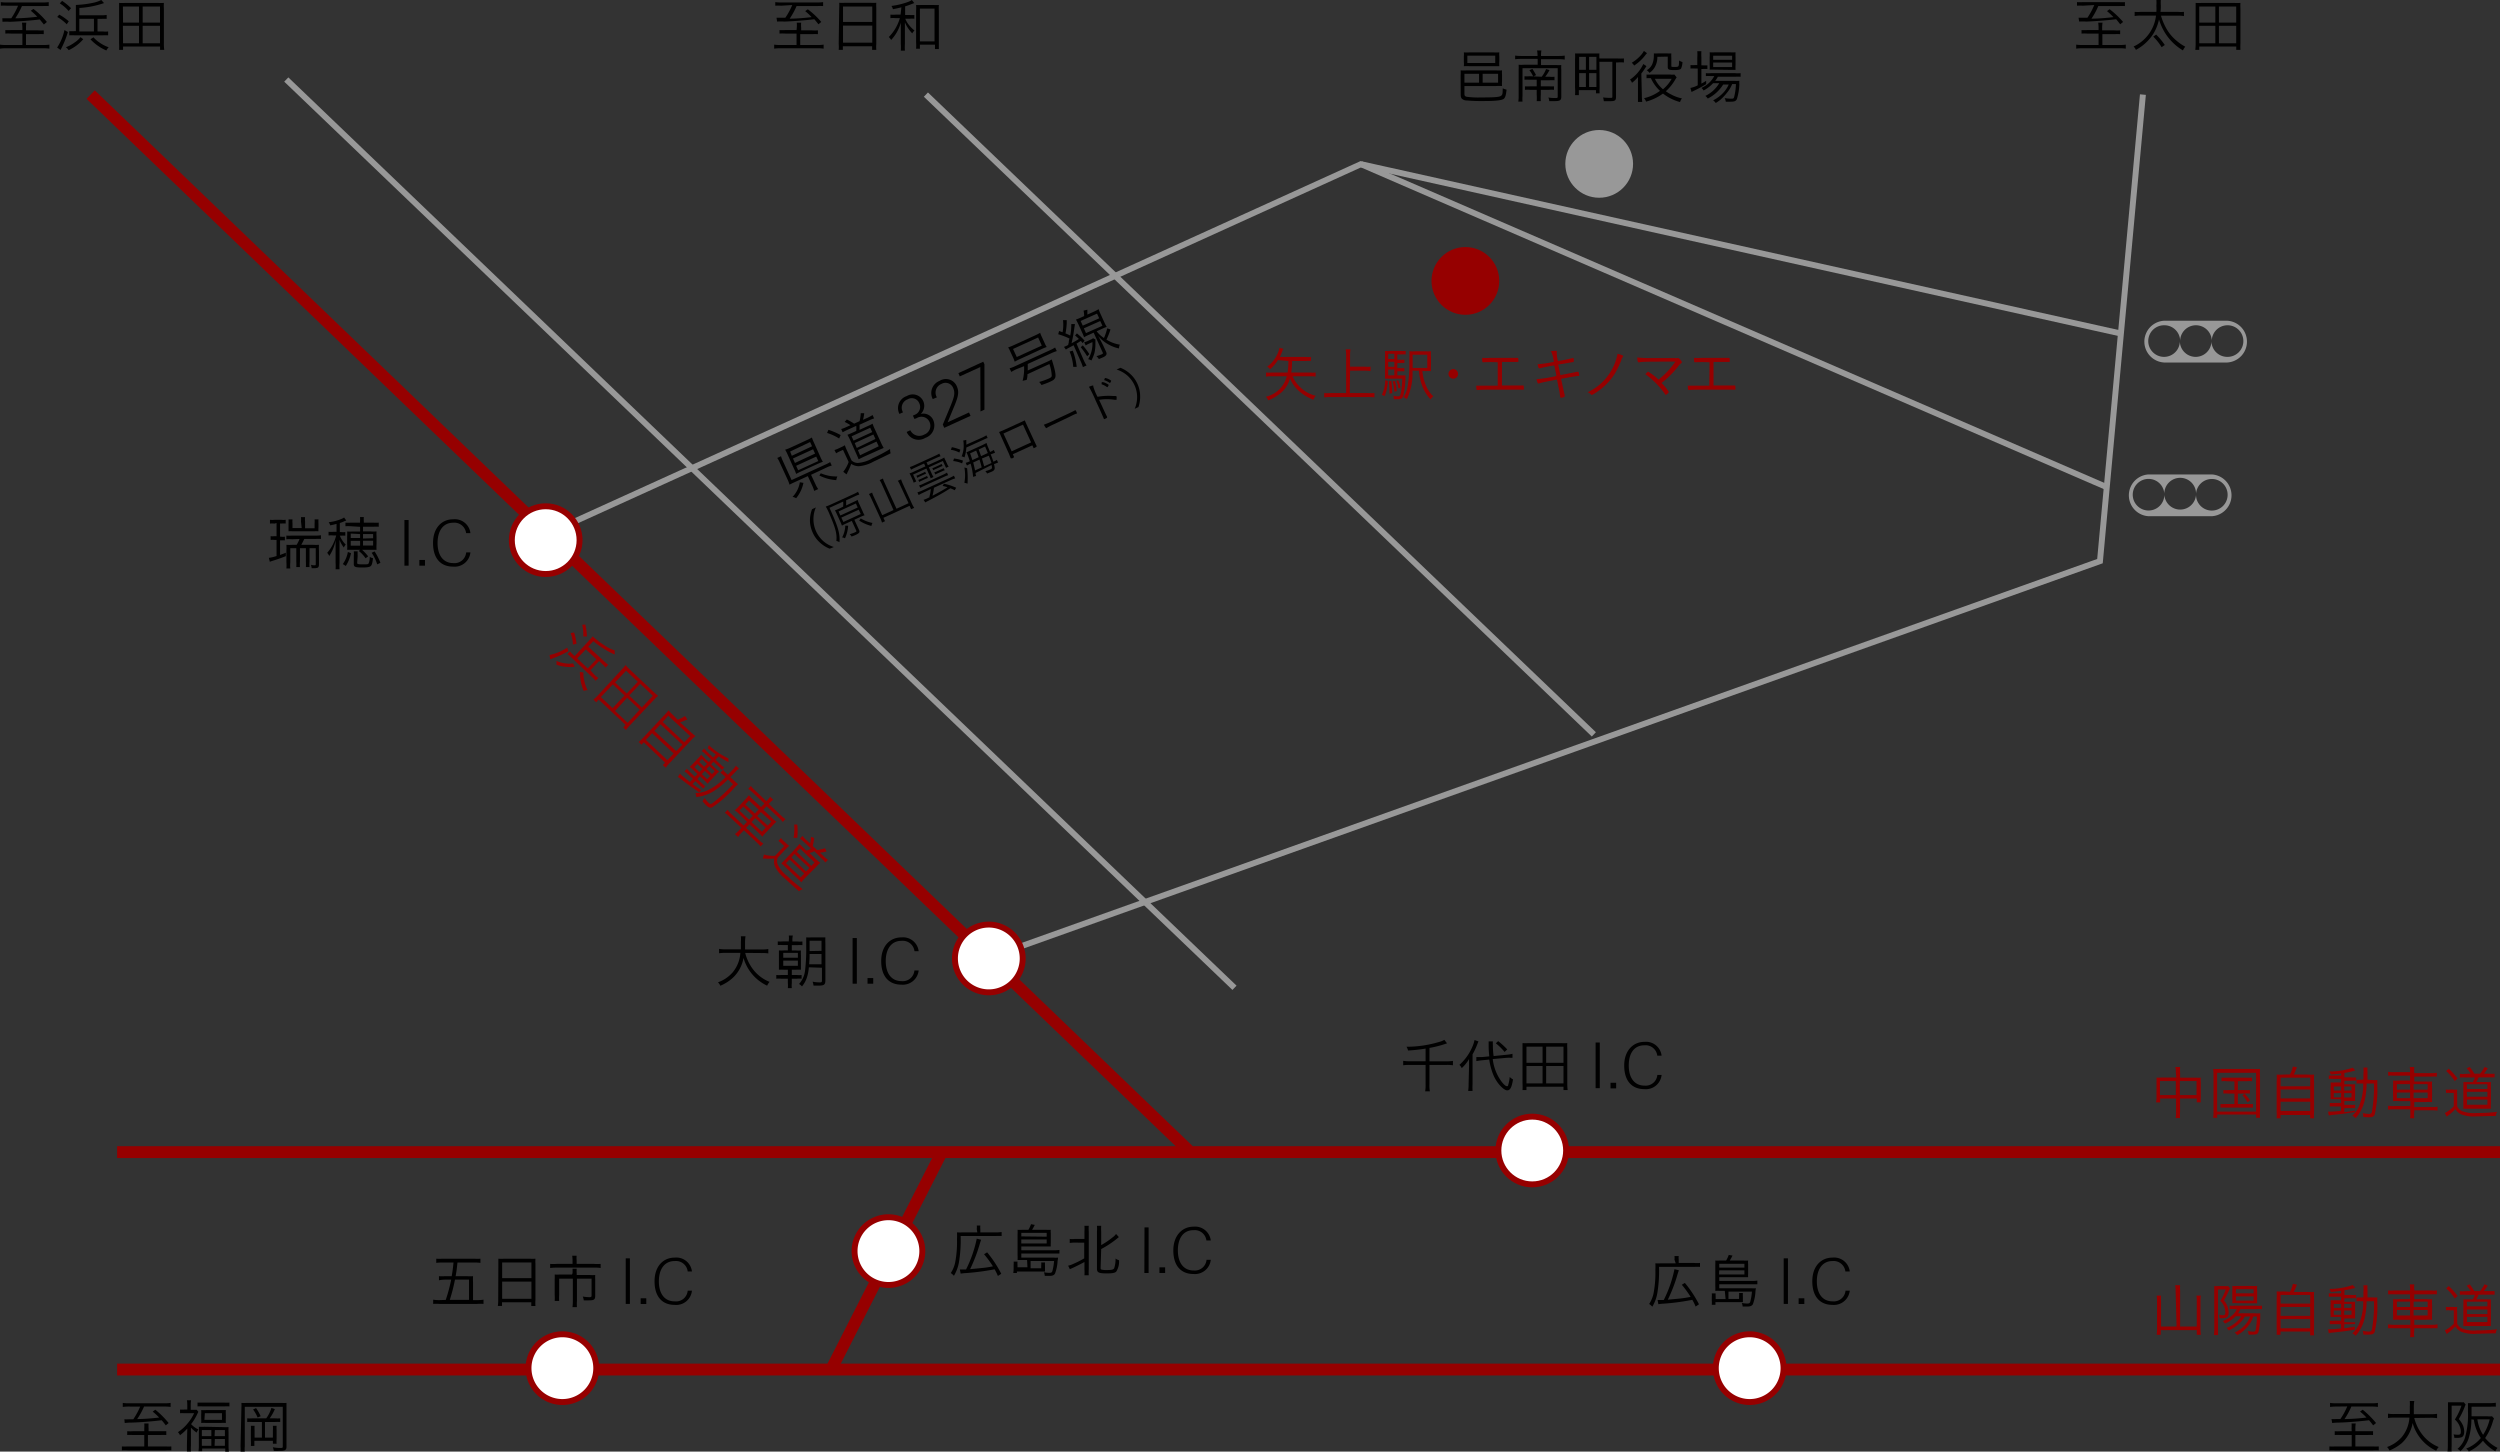 <svg xmlns="http://www.w3.org/2000/svg" viewBox="0 0 341.72 198.42" preserveAspectRatio="none"><rect x="0" y="0" width="341.72" height="198.42" fill="#333333" stroke="none"/><defs><style>.cls-1,.cls-2{fill:none;}.cls-1,.cls-4{stroke:#960000;}.cls-1,.cls-2,.cls-4{stroke-miterlimit:10;}.cls-1{stroke-width:1.62px;}.cls-2{stroke:#989898;}.cls-2,.cls-4{stroke-width:0.81px;}.cls-3{fill:#960000;}.cls-4{fill:#fff;}.cls-5{fill:#989898;}</style></defs><title>アセット 4</title><g id="レイヤー_2" data-name="レイヤー 2"><g id="デザイン"><line class="cls-1" x1="16.01" y1="187.2" x2="341.72" y2="187.2"/><line class="cls-1" x1="16.01" y1="157.48" x2="341.72" y2="157.48"/><line class="cls-1" x1="12.39" y1="12.93" x2="162.48" y2="157.26"/><line class="cls-2" x1="39.13" y1="10.87" x2="168.74" y2="135.02"/><line class="cls-2" x1="126.56" y1="12.93" x2="217.86" y2="100.38"/><line class="cls-1" x1="128.75" y1="157.44" x2="113.57" y2="187.27"/><polyline class="cls-2" points="292.91 12.93 287.04 76.7 135.34 130.85"/><polyline class="cls-2" points="289.9 45.59 186.02 22.44 74.89 72.94"/><path d="M286.85,3.78a5.19,5.19,0,0,0-.05-.68h.59a4.83,4.83,0,0,0-.05.68v.37H289a6,6,0,0,0,.8,0v.52a6.11,6.11,0,0,0-.79,0h-1.64V6.15h2.4a4.54,4.54,0,0,0,.8-.05v.55a4.75,4.75,0,0,0-.8-.05H284.6a5,5,0,0,0-.81.05V6.1a4.65,4.65,0,0,0,.82.05h2.24V4.59H285.3a5.94,5.94,0,0,0-.78,0V4.11a5.75,5.75,0,0,0,.78,0h1.55Zm-2.14-3a6.27,6.27,0,0,0-.81,0V.29a6,6,0,0,0,.81,0h4.93a6,6,0,0,0,.81,0V.83a5.77,5.77,0,0,0-.8,0h-2.84a10,10,0,0,1-.93,1.72c1,0,2.08-.1,3-.21a8.92,8.92,0,0,0-.88-.82l.36-.26A12,12,0,0,1,290.2,3l-.39.32c-.27-.34-.35-.45-.56-.69-1.21.15-2.95.28-4.1.32a6.44,6.44,0,0,0-.95,0l-.09-.53c.17,0,.28,0,.63,0h.59a9.57,9.57,0,0,0,.93-1.73Z"/><path d="M295.38,2.14a7.79,7.79,0,0,0,1,2.19,5.93,5.93,0,0,0,1.11,1.22,6.23,6.23,0,0,0,1.21.83,2.48,2.48,0,0,0-.32.51A7.33,7.33,0,0,1,296,4.6a7.83,7.83,0,0,1-.89-1.94,6.31,6.31,0,0,1-.8,2,6.41,6.41,0,0,1-2.36,2.16,1.23,1.23,0,0,0-.32-.46,5.31,5.31,0,0,0,3.07-4.23h-2.07a4.36,4.36,0,0,0-.85.06V1.62a4.47,4.47,0,0,0,.86,0h2.11a5.63,5.63,0,0,0,0-.82,4.76,4.76,0,0,0,0-.84h.61a5.79,5.79,0,0,0,0,.8c0,.32,0,.52-.05.86h2.37a4.42,4.42,0,0,0,.84,0V2.2a4.6,4.6,0,0,0-.84-.06Zm.09,4.31A7.49,7.49,0,0,0,294.32,5l.4-.27a9,9,0,0,1,1.18,1.42Z"/><path d="M305.67,6.82V6.36h-5.06v.46h-.54a7.48,7.48,0,0,0,.05-.88V1.18c0-.29,0-.54,0-.78a7.83,7.83,0,0,0,.87,0h4.37a8.14,8.14,0,0,0,.88,0,5.88,5.88,0,0,0,0,.77V5.94a7.23,7.23,0,0,0,0,.88Zm-5.06-3.73h2.2V.89h-2.2Zm0,2.82h2.2V3.53h-2.2Zm2.69-2.82h2.36V.89H303.3Zm0,2.82h2.36V3.53H303.3Z"/><path d="M199.65,10.33a5.24,5.24,0,0,0,0-.71,6.71,6.71,0,0,0,.85,0h3.94a6.66,6.66,0,0,0,.87,0,3.71,3.71,0,0,0,0,.62v.86a4.11,4.11,0,0,0,0,.66,6.8,6.8,0,0,0-.83,0h-4.31v1c0,.32.05.4.32.47a12.06,12.06,0,0,0,2,.09c1.93,0,2.51-.06,2.72-.25s.17-.36.2-1a2.14,2.14,0,0,0,.52.18c-.08.75-.16,1-.33,1.21s-.86.35-2.7.35a23.39,23.39,0,0,1-2.44-.08.93.93,0,0,1-.66-.26c-.1-.12-.14-.28-.14-.66Zm.44-2.62a2.81,2.81,0,0,0,0-.55,6.47,6.47,0,0,0,.83,0h3.18a6.64,6.64,0,0,0,.84,0,2.69,2.69,0,0,0,0,.55v.72a3.35,3.35,0,0,0,0,.62c-.28,0-.46,0-.82,0h-3.22a6.29,6.29,0,0,0-.81,0,3.25,3.25,0,0,0,0-.6Zm2.08,2.38h-2V11.3h2Zm-1.6-2.48v1h3.81v-1Zm4.2,3.69V10.09h-2.11V11.3Z"/><path d="M210.16,7.65a3.51,3.51,0,0,0-.06-.75h.59a4,4,0,0,0-.05.75h2.45a5,5,0,0,0,.79-.05v.54a6.06,6.06,0,0,0-.79-.05h-2.45v.8h2.08a4.33,4.33,0,0,0,.69,0,4.23,4.23,0,0,0,0,.65v3.68c0,.47-.18.6-.85.6l-.8,0a1.26,1.26,0,0,0-.12-.49,5.75,5.75,0,0,0,.91.07c.29,0,.37,0,.37-.19V9.32h-4.81v3.79a4.42,4.42,0,0,0,0,.78h-.58a4,4,0,0,0,.05-.8V9.52a6.45,6.45,0,0,0,0-.67,4.47,4.47,0,0,0,.7,0h1.9v-.8h-2.3a5.46,5.46,0,0,0-.78.05V7.6a6.14,6.14,0,0,0,.78.05Zm.57,2.84a3.91,3.91,0,0,0,.6-1.05l.47.14a5.74,5.74,0,0,1-.59.91h.6a3,3,0,0,0,.67,0v.48a6.52,6.52,0,0,0-.68,0h-1.19v.83h1.13a3.91,3.91,0,0,0,.67,0v.48a4.12,4.12,0,0,0-.68,0h-1.12v.68a5.12,5.12,0,0,0,0,.86h-.56a5.31,5.31,0,0,0,0-.86v-.68h-.92a4.49,4.49,0,0,0-.69,0v-.48a4.23,4.23,0,0,0,.7,0h.91V10.9h-1a5.94,5.94,0,0,0-.67,0v-.48a3.25,3.25,0,0,0,.7,0Zm-1.27-1.07a7.79,7.79,0,0,1,.5.85l-.39.18a4,4,0,0,0-.52-.85Z"/><path d="M218.65,12a5.44,5.44,0,0,0,0,.76h-.5v-.44h-2.34V13h-.52a6.38,6.38,0,0,0,0-1V8.09a6.28,6.28,0,0,0,0-.78c.24,0,.45,0,.8,0h1.73c.35,0,.56,0,.8,0a4.12,4.12,0,0,0,0,.68h2.4a7.17,7.17,0,0,0,.95,0v.55a5.35,5.35,0,0,0-.93,0h-.15v4.69c0,.51-.14.6-.83.6l-.84,0a2.3,2.3,0,0,0-.1-.51,8.91,8.91,0,0,0,.93.06c.29,0,.34,0,.34-.18V8.45h-1.77Zm-2.8-2.46h.92V7.77h-.92Zm0,2.35h.92V10h-.92Zm1.36-2.35h1V7.77h-1Zm0,2.35h1V10h-1Z"/><path d="M224.42,13a8.41,8.41,0,0,0,.05.93h-.58c0-.17,0-.54,0-.93V11.39c0-.3,0-.45,0-.87a4.17,4.17,0,0,1-.82.8,1.25,1.25,0,0,0-.27-.44,5.25,5.25,0,0,0,1.82-2.13l.43.29-.11.17a10.22,10.22,0,0,1-.59.84Zm.71-5.73a1.56,1.56,0,0,0-.22.25,6.11,6.11,0,0,1-1.54,1.44,1.53,1.53,0,0,0-.33-.38,5.22,5.22,0,0,0,1.39-1.2,2.86,2.86,0,0,0,.27-.42Zm4.05,3.31c-.08.11-.11.16-.21.32a6.36,6.36,0,0,1-1.27,1.57,4.25,4.25,0,0,0,.76.46,5.22,5.22,0,0,0,1.44.52,1.71,1.71,0,0,0-.26.5,6.62,6.62,0,0,1-2.33-1.16A7,7,0,0,1,225,13.89a1.39,1.39,0,0,0-.28-.47,5.83,5.83,0,0,0,2.18-1,5.39,5.39,0,0,1-1.24-1.73,4.64,4.64,0,0,0-.6,0v-.5a5.12,5.12,0,0,0,.63,0h2.61a2.32,2.32,0,0,0,.57,0Zm-2.64-2.81a2.74,2.74,0,0,1-.37,1.44,2.25,2.25,0,0,1-.71.75,1.45,1.45,0,0,0-.37-.37,1.72,1.72,0,0,0,.79-.91,3,3,0,0,0,.18-1.08,1.78,1.78,0,0,0,0-.3,3.89,3.89,0,0,0,.55,0h1.29a3.81,3.81,0,0,0,.55,0,4,4,0,0,0,0,.57V9c0,.13,0,.15.42.15.62,0,.62,0,.64-.89a1.33,1.33,0,0,0,.46.22,2.2,2.2,0,0,1-.19.89c-.11.15-.37.21-.91.21-.74,0-.91-.07-.91-.41V7.74Zm-.34,3a4.18,4.18,0,0,0,1.11,1.43,5,5,0,0,0,1.19-1.43Z"/><path d="M232,7.87A6.14,6.14,0,0,0,232,7h.56a6.42,6.42,0,0,0,0,.85V8.93h.19a3.59,3.59,0,0,0,.63,0v.5a4.57,4.57,0,0,0-.64,0h-.18v2a6.18,6.18,0,0,0,.65-.39l0,.46a15.61,15.61,0,0,1-1.59.87l-.41.2-.15-.55a3.53,3.53,0,0,0,1-.36V9.37h-.33a3.39,3.39,0,0,0-.66,0V8.89a3.45,3.45,0,0,0,.67,0H232Zm2.16,3.5a4.93,4.93,0,0,1-1.3,1,1.31,1.31,0,0,0-.3-.35,3.65,3.65,0,0,0,1.76-1.62h-.45a5.35,5.35,0,0,0-.7,0V10a4,4,0,0,0,.71,0h3.28a3.58,3.58,0,0,0,.76,0v.49a7.29,7.29,0,0,0-.76,0h-2.35a4.39,4.39,0,0,1-.36.56H237a6.69,6.69,0,0,0,.75,0,2,2,0,0,0,0,.45,7.65,7.65,0,0,1-.34,2.05c-.14.27-.33.35-.85.35a5.47,5.47,0,0,1-.67,0,1.22,1.22,0,0,0-.15-.49,6.62,6.62,0,0,0,.88.08c.27,0,.36,0,.42-.25a8,8,0,0,0,.24-1.75h-.51a4.45,4.45,0,0,1-.69,1.16,7,7,0,0,1-.94,1,5.65,5.65,0,0,1-.62.43,1.23,1.23,0,0,0-.36-.36,5,5,0,0,0,1.51-1.17,4,4,0,0,0,.63-1h-.76a5.23,5.23,0,0,1-2.11,1.92,1.39,1.39,0,0,0-.33-.36A4.41,4.41,0,0,0,235,11.37Zm.23-1.85a6.29,6.29,0,0,0-.7,0,4.8,4.8,0,0,0,0-.7v-1a4.18,4.18,0,0,0,0-.67,5,5,0,0,0,.74,0h2a5.79,5.79,0,0,0,.8,0,6.37,6.37,0,0,0,0,.71v1a5,5,0,0,0,0,.69l-.71,0Zm-.22-1.35h2.59V7.62h-2.59Zm0,1h2.59V8.55h-2.59Z"/><path class="cls-3" d="M174.67,49.22a4.92,4.92,0,0,1-1.07,1.25,1.23,1.23,0,0,0-.39-.35A4.07,4.07,0,0,0,174.27,49a4.23,4.23,0,0,0,.62-1.45l.53.12a3,3,0,0,0-.16.37,8,8,0,0,1-.32.75h3.56a3.3,3.3,0,0,0,.69,0v.55a4.33,4.33,0,0,0-.69,0h-1.88a13.23,13.23,0,0,1-.12,1.58h2.56a4.25,4.25,0,0,0,.77,0v.56a4.45,4.45,0,0,0-.77-.05h-2.38a4.65,4.65,0,0,0,3.16,2.67,2.2,2.2,0,0,0-.32.54,6.48,6.48,0,0,1-2-1.22,4.63,4.63,0,0,1-1.2-1.7,3.88,3.88,0,0,1-1.09,1.85,5.9,5.9,0,0,1-1.87,1.15,1.57,1.57,0,0,0-.33-.49,3.83,3.83,0,0,0,2.86-2.8h-2.06a4.51,4.51,0,0,0-.78.05v-.56a4.3,4.3,0,0,0,.78,0H176a11.23,11.23,0,0,0,.11-1.58Z"/><path class="cls-3" d="M184.5,53.73H187a7.17,7.17,0,0,0,.87,0v.59a6,6,0,0,0-.87-.05H181.9a6.51,6.51,0,0,0-.9.05v-.59a7.46,7.46,0,0,0,.9,0H184V48.54a5.25,5.25,0,0,0-.06-.79h.66a4.88,4.88,0,0,0-.06.79v1.58h2a4.75,4.75,0,0,0,.8,0v.6a4.75,4.75,0,0,0-.8-.05h-2Z"/><path class="cls-3" d="M189.7,52.08a5.56,5.56,0,0,1-.44,2.07l-.37-.19a4.87,4.87,0,0,0,.45-2ZM191,51.3h.39a5.64,5.64,0,0,0,.72,0,1.15,1.15,0,0,0,0,.3,12.39,12.39,0,0,1-.3,2.53c-.12.32-.3.44-.72.44-.15,0-.32,0-.57,0v-.09a1.29,1.29,0,0,0-.08-.4,3,3,0,0,0,.67.1c.24,0,.3-.09.41-.66a13.71,13.71,0,0,0,.15-1.76H190l-.69,0c0-.17,0-.36,0-.79v-2.1a8.86,8.86,0,0,0,0-.9,5.7,5.7,0,0,0,.84,0h1.21a5.85,5.85,0,0,0,.78,0v.48a5.1,5.1,0,0,0-.72,0H191v.71h.3a3.09,3.09,0,0,0,.66,0v.46a4.16,4.16,0,0,0-.66,0H191v.69h.3a3.93,3.93,0,0,0,.66,0v.45a4,4,0,0,0-.66,0H191Zm-.41-2.94h-.84v.71h.84Zm0,1.09h-.84v.69h.84Zm-.84,1.06v.79h.84v-.79Zm.42,1.56a11.33,11.33,0,0,1,.13,1.68l-.38.06c0-.14,0-.25,0-.32a11.78,11.78,0,0,0-.07-1.38Zm.49,0a8.85,8.85,0,0,1,.28,1.38l-.35.1a6.67,6.67,0,0,0-.23-1.41Zm.47-.08a5.5,5.5,0,0,1,.31,1l-.29.12a4.71,4.71,0,0,0-.29-1.06Zm3.29-1.28a6.47,6.47,0,0,0,.5,2,4,4,0,0,0,1,1.46,1.72,1.72,0,0,0-.37.43,5.48,5.48,0,0,1-1.14-1.83,7.34,7.34,0,0,1-.46-2.1h-.88a8.09,8.09,0,0,1-.78,3.9,1.22,1.22,0,0,0-.43-.27,4.21,4.21,0,0,0,.49-1.2,18.56,18.56,0,0,0,.29-4,7.93,7.93,0,0,0,0-1.09,4.87,4.87,0,0,0,.85,0h1.27a4.57,4.57,0,0,0,.84,0,5,5,0,0,0,0,.84v1.05a5.13,5.13,0,0,0,0,.83,6.45,6.45,0,0,0-.75,0Zm.67-.42v-1.8h-2v.38c0,.36,0,.36,0,1.42Z"/><path class="cls-3" d="M199.3,51.11a.65.65,0,0,1-.65.65.66.66,0,0,1-.66-.65.67.67,0,0,1,.66-.66A.66.66,0,0,1,199.3,51.11Z"/><path class="cls-3" d="M204.72,49.52a18.86,18.86,0,0,0-2,0h0c-.11,0-.13-.12-.13-.6a8.63,8.63,0,0,0,1,0h2.52c.5,0,1,0,1.26,0h.06c.1,0,.11,0,.11.32s0,.23-.12.23H205.3v3.22c2.44,0,2.44,0,2.68,0h.2c.09,0,.11,0,.11.36s0,.21-.11.21h-.24c-.24,0-1.3,0-3,0-1.29,0-2.66,0-3,.06h0c-.12,0-.15-.14-.16-.6.44,0,.88,0,1.64,0h1.3Z"/><path class="cls-3" d="M213,49.82c0,.13.12.61.29,1.45,1.26-.24,1.91-.36,2.21-.45l.19,0c.05,0,.08,0,.1.1a1.54,1.54,0,0,1,.07.38c0,.06,0,.08-.11.09h-.12c-.66.1-.89.14-2.25.39.3,1.38.4,1.86.49,2.19,0,.1,0,.16,0,.19a.12.12,0,0,1-.07.11,1.42,1.42,0,0,1-.42.1c-.1,0-.1,0-.18-.49,0-.22-.14-.78-.38-2-1.49.29-2,.39-2.33.49l-.22.06c-.08,0-.16-.2-.25-.6a19,19,0,0,0,2.71-.43c0-.14,0-.14-.28-1.45a18.79,18.79,0,0,0-2,.4h-.07s0,0-.09-.1a3.18,3.18,0,0,1-.12-.47,13.94,13.94,0,0,0,2.21-.32A4.22,4.22,0,0,0,212,48a3.66,3.66,0,0,1,.64-.05c.11,0,.15,0,.15.09v.08a.49.49,0,0,0,0,.12,5.29,5.29,0,0,0,.16,1.11,17.08,17.08,0,0,0,2-.41h.08s.05,0,.08.1a1.4,1.4,0,0,1,0,.34c0,.09,0,.1-.18.12l-1.29.23Z"/><path class="cls-3" d="M221.87,48.69s0,.06-.06.12a1,1,0,0,0-.19.4,11.72,11.72,0,0,1-.89,1.86A8.43,8.43,0,0,1,218,53.76a1.45,1.45,0,0,1-.42.22.15.15,0,0,1-.12-.07,1.54,1.54,0,0,0-.44-.3,7.2,7.2,0,0,0,2.29-1.68,7.41,7.41,0,0,0,1.79-3.57C221.64,48.49,221.87,48.59,221.87,48.69Z"/><path class="cls-3" d="M229,49.43c-3.8,0-4.52,0-5,.11H224c-.13,0-.2-.25-.21-.68a14.27,14.27,0,0,0,1.88.08l3.26,0a1.2,1.2,0,0,0,.36,0l.1,0c.09,0,.18.08.33.28a.56.56,0,0,1,.16.29c0,.06,0,.09-.09.14a1.93,1.93,0,0,0-.39.41,12.41,12.41,0,0,1-2.29,2.29,6.17,6.17,0,0,1,1,1.23.86.86,0,0,1-.41.39c-.05,0-.05,0-.27-.32A11.45,11.45,0,0,0,225,51.22s-.06,0-.06-.07,0-.08.17-.22.12-.13.16-.13a7.33,7.33,0,0,1,1.43,1.09A11.14,11.14,0,0,0,229,49.43Z"/><path class="cls-3" d="M233.68,49.52a18.86,18.86,0,0,0-2,0h0c-.11,0-.13-.12-.13-.6a8.63,8.63,0,0,0,1,0H235c.5,0,1,0,1.26,0h.06c.1,0,.11,0,.11.32s0,.23-.12.23h-2.09v3.22c2.44,0,2.44,0,2.68,0h.2c.09,0,.11,0,.11.36s0,.21-.11.21h-.24c-.24,0-1.3,0-3,0-1.29,0-2.66,0-3,.06h0c-.12,0-.15-.14-.16-.6.44,0,.88,0,1.64,0h1.3Z"/><path d="M37.52,71.57a2.61,2.61,0,0,0-.62,0v-.52a2.94,2.94,0,0,0,.65,0h.89a2.65,2.65,0,0,0,.61,0v.51a3.15,3.15,0,0,0-.57,0h-.2v1.8h.16a1.91,1.91,0,0,0,.5,0v.5a4.19,4.19,0,0,0-.5,0h-.16v2l.79-.31v.47c-.63.25-1.12.42-1.72.61a4.84,4.84,0,0,0-.47.16l-.13-.54a5.14,5.14,0,0,0,1.05-.25V73.8h-.29a2.68,2.68,0,0,0-.52,0v-.51a2,2,0,0,0,.52,0h.29v-1.8Zm2.4,2.14a5.13,5.13,0,0,0-.78,0v-.5a5,5,0,0,0,.78,0h3.16a4.74,4.74,0,0,0,.79-.05v.51a5.19,5.19,0,0,0-.79,0H41.59c-.15.32-.23.48-.41.8h1.61a6.24,6.24,0,0,0,.81,0,5,5,0,0,0,0,.78v1.91c0,.23-.06.38-.18.44a1.48,1.48,0,0,1-.48.07l-.34,0a2,2,0,0,0-.1-.47,1.78,1.78,0,0,0,.47.07c.15,0,.19,0,.19-.17V74.93h-.85v1.82a4.44,4.44,0,0,0,0,.76h-.5a7,7,0,0,0,0-.76V74.93H41v1.82a4.52,4.52,0,0,0,0,.76h-.5a6.66,6.66,0,0,0,0-.76V74.93h-.82v1.92a4.4,4.4,0,0,0,0,.85h-.53a5.86,5.86,0,0,0,0-.85V75.26a7.42,7.42,0,0,0,0-.79,6,6,0,0,0,.81,0h.59a6,6,0,0,0,.4-.8Zm1.22-2.44a2.9,2.9,0,0,0,0-.58h.56a2.26,2.26,0,0,0,0,.58v.94H43v-.62A3.6,3.6,0,0,0,43,71h.53a5.11,5.11,0,0,0,0,.58v.57a3.18,3.18,0,0,0,0,.47,4.64,4.64,0,0,0-.59,0H40a3.82,3.82,0,0,0-.56,0c0-.16,0-.31,0-.47v-.59a4.92,4.92,0,0,0,0-.56h.54a3.06,3.06,0,0,0,0,.56v.62h1.26Z"/><path d="M46,71.61c-.34.09-.46.12-.86.2a1.57,1.57,0,0,0-.21-.43,6.14,6.14,0,0,0,1.79-.47,1.14,1.14,0,0,0,.31-.18l.3.42-.18.06a4.86,4.86,0,0,1-.7.28v1.24h.17a3,3,0,0,0,.58,0v.49a4.51,4.51,0,0,0-.58,0h-.17a3.52,3.52,0,0,0,.81,1.22,1.21,1.21,0,0,0-.26.4,3.74,3.74,0,0,1-.59-1.06c0,.5,0,.85,0,1.15v2a6.26,6.26,0,0,0,0,.88h-.54a6.31,6.31,0,0,0,0-.88V75.12c0-.34,0-.79,0-1.27A5.66,5.66,0,0,1,45,76a1.28,1.28,0,0,0-.28-.43,5.58,5.58,0,0,0,1.23-2.38h-.38a3.64,3.64,0,0,0-.66,0v-.5a3.78,3.78,0,0,0,.66,0H46Zm.86,5.49a4.07,4.07,0,0,0,.69-1.65l.43.16a5.36,5.36,0,0,1-.71,1.75Zm1.08-5.17a5.48,5.48,0,0,0-.72,0v-.49a4.67,4.67,0,0,0,.72,0h1.27v-.14a3.53,3.53,0,0,0,0-.62h.52a4.81,4.81,0,0,0,0,.62v.14H51a5.41,5.41,0,0,0,.77,0V72a5.74,5.74,0,0,0-.77,0H49.62v.64h1.09a5.26,5.26,0,0,0,.76,0,4.67,4.67,0,0,0,0,.71v1a5.44,5.44,0,0,0,0,.8c-.22,0-.46,0-.82,0H48.24c-.45,0-.55,0-.79,0a4.71,4.71,0,0,0,0-.79v-1a5.56,5.56,0,0,0,0-.71,5.5,5.5,0,0,0,.77,0h1v-.64Zm0,1v.61h1.28V73Zm0,1v.66h1.28v-.66Zm.88,3c0,.17.11.21.78.21s.74,0,.81-.19a2.27,2.27,0,0,0,.13-.83,1.25,1.25,0,0,0,.45.18c-.1.73-.16.93-.31,1.07s-.48.2-1.16.2c-1,0-1.16-.09-1.16-.48V76a3.67,3.67,0,0,0,0-.64h.53a5,5,0,0,0,0,.63Zm1.15-.62a4.37,4.37,0,0,0-.93-1l.33-.26a5.69,5.69,0,0,1,.95,1ZM51,73.57V73H49.62v.61Zm0,1v-.66H49.62v.66Zm.56,2.57a5.8,5.8,0,0,0-.76-1.58l.4-.19A8.23,8.23,0,0,1,52,76.93Z"/><path d="M55.28,71.08h.57v6.24h-.57Z"/><path d="M57.32,76.54h.77v.78h-.77Z"/><path d="M59.81,74.22c0,1.67.76,2.75,2.16,2.75a1.6,1.6,0,0,0,1.75-1.46h.58a2.17,2.17,0,0,1-2.38,1.94c-1.57,0-2.73-1-2.73-3.23,0-2.06,1.19-3.24,2.75-3.24a2.15,2.15,0,0,1,2.36,1.89h-.59a1.62,1.62,0,0,0-1.77-1.42C60.53,71.45,59.81,72.62,59.81,74.22Z"/><path d="M3.06,3.78A5.19,5.19,0,0,0,3,3.1H3.6a4.83,4.83,0,0,0-.05.68v.37H5.18a6.07,6.07,0,0,0,.8,0v.52a6.11,6.11,0,0,0-.79,0H3.55V6.15H5.94a4.59,4.59,0,0,0,.81-.05v.55a4.81,4.81,0,0,0-.81-.05H.81A5,5,0,0,0,0,6.65V6.1a4.65,4.65,0,0,0,.82.05H3.06V4.59H1.51a5.94,5.94,0,0,0-.78,0V4.11a5.75,5.75,0,0,0,.78,0H3.06ZM.92.78a6.15,6.15,0,0,0-.81,0V.29A5.71,5.71,0,0,0,.92.34H5.85A5.82,5.82,0,0,0,6.66.29V.83a5.77,5.77,0,0,0-.8,0H3A10.76,10.76,0,0,1,2.09,2.5c1,0,2.08-.1,3-.21a7.92,7.92,0,0,0-.88-.82l.36-.25A11.22,11.22,0,0,1,6.41,3L6,3.35l-.56-.69c-1.21.15-2.95.28-4.1.32a6.44,6.44,0,0,0-1,0L.32,2.5c.17,0,.28,0,.62,0h.6A9.57,9.57,0,0,0,2.47.78Z"/><path d="M9.28,4.38a12.77,12.77,0,0,1-.78,2l-.22.45L7.81,6.5a7,7,0,0,0,1-2.39ZM8.1,2a7.28,7.28,0,0,1,1.3.91l-.28.41a5.76,5.76,0,0,0-1.3-1ZM8.49.12a7.4,7.4,0,0,1,1.22,1l-.33.38A5.41,5.41,0,0,0,8.17.46Zm2.89,5.24a5.84,5.84,0,0,1-2,1.5A1.26,1.26,0,0,0,9,6.46a4.84,4.84,0,0,0,1.18-.64A3.25,3.25,0,0,0,11,5.08ZM14.06,4.3a3.44,3.44,0,0,0,.72,0v.53a5.2,5.2,0,0,0-.72,0H10.18a5,5,0,0,0-.71,0V4.26a6.71,6.71,0,0,0,.67,0h.23V1.6c0-.42,0-.7,0-.93h.12A13.46,13.46,0,0,0,12.64.4a4.45,4.45,0,0,0,1.2-.4l.38.42a12.48,12.48,0,0,1-3.37.67v1h3a4.35,4.35,0,0,0,.73-.05v.54a5.54,5.54,0,0,0-.73,0h-.52V4.3ZM12.84,2.57h-2V4.3h2ZM12.78,5.1a3.9,3.9,0,0,0,.8.7,4.8,4.8,0,0,0,1.28.66,1.47,1.47,0,0,0-.32.44,6.43,6.43,0,0,1-2.18-1.53Z"/><path d="M21.88,6.82V6.36H16.82v.46h-.54a7.48,7.48,0,0,0,0-.88V1.18c0-.29,0-.54,0-.78a7.83,7.83,0,0,0,.87,0h4.37a8.14,8.14,0,0,0,.88,0,5.88,5.88,0,0,0,0,.77V5.94a5.57,5.57,0,0,0,.05.88ZM16.82,3.09H19V.89h-2.2Zm0,2.82H19V3.53h-2.2ZM19.5,3.09h2.37V.89H19.5Zm0,2.82h2.37V3.53H19.5Z"/><path d="M108.91,3.78a3.89,3.89,0,0,0,0-.68h.6a3.69,3.69,0,0,0,0,.68v.37H111a5.88,5.88,0,0,0,.8,0v.52a5.94,5.94,0,0,0-.78,0h-1.64V6.15h2.39a4.66,4.66,0,0,0,.81-.05v.55a5,5,0,0,0-.81-.05h-5.14a5.1,5.1,0,0,0-.81.05V6.1a4.72,4.72,0,0,0,.82.05h2.24V4.59h-1.54a6.11,6.11,0,0,0-.79,0V4.11a5.82,5.82,0,0,0,.79,0h1.54Zm-2.14-3a6.1,6.1,0,0,0-.8,0V.29a5.45,5.45,0,0,0,.8.05h4.93a5.61,5.61,0,0,0,.81-.05V.83a5.56,5.56,0,0,0-.8,0h-2.83a10,10,0,0,1-.94,1.72c1,0,2.08-.1,3-.21a7.92,7.92,0,0,0-.88-.82l.36-.25A11.54,11.54,0,0,1,112.26,3l-.39.32c-.26-.34-.35-.45-.56-.69-1.21.15-2.94.28-4.09.32a6.6,6.6,0,0,0-1,0l-.08-.53c.16,0,.28,0,.62,0h.59a9.61,9.61,0,0,0,.94-1.73Z"/><path d="M114.71,1.14a5.53,5.53,0,0,0,0-.76,6.47,6.47,0,0,0,.83,0h3.44a5.7,5.7,0,0,0,.8,0,4.87,4.87,0,0,0,0,.71V6a4.79,4.79,0,0,0,0,.82h-.57v-.5h-4v.5h-.57a4.59,4.59,0,0,0,0-.81ZM115.23,3h4V.89h-4Zm0,2.83h4V3.5h-4Z"/><path d="M123.21,1c-.37.1-.58.14-1.16.26a1.07,1.07,0,0,0-.21-.45,9.9,9.9,0,0,0,2.34-.57,2.13,2.13,0,0,0,.46-.24l.33.42-.25.09a9.37,9.37,0,0,1-1,.36V2.05h.58a4,4,0,0,0,.68,0v.51a4.2,4.2,0,0,0-.68,0h-.56a3.29,3.29,0,0,0,.32.61,4.66,4.66,0,0,0,.94,1,1.66,1.66,0,0,0-.31.39,4.88,4.88,0,0,1-1-1.51c0,.45,0,.45,0,1.3V6a6.82,6.82,0,0,0,0,.93h-.56a6.61,6.61,0,0,0,0-.93V4.37c0-.3,0-.82,0-1.27a5.63,5.63,0,0,1-1.32,2.36,2.16,2.16,0,0,0-.32-.4,6,6,0,0,0,1.51-2.58h-.57a4,4,0,0,0-.72,0V2a4.53,4.53,0,0,0,.73,0h.66Zm2.53,5.66h-.52a6.88,6.88,0,0,0,0-.9V1.49a6,6,0,0,0,0-.81,5,5,0,0,0,.72,0h1.66a4.81,4.81,0,0,0,.73,0,5.67,5.67,0,0,0,0,.81V5.71c0,.4,0,.72,0,1h-.53V6.11h-2.06Zm0-1h2V1.18h-2Z"/><path d="M111.46,66.18a3.35,3.35,0,0,0,.38.67l-.55.25a4.59,4.59,0,0,0-.27-.72l-.6-1.3-1.81.83c-.29.13-.49.23-.69.34a5.09,5.09,0,0,0-.27-.71l-1.08-2.34a2.93,2.93,0,0,0-.33-.6l.52-.24A3.93,3.93,0,0,0,107,63l1.2,2.62,4.6-2.11a4,4,0,0,0,.67-.35l.22.48a3.26,3.26,0,0,0-.7.26l-2.13,1Zm.68-3.71a4,4,0,0,0,.34.65c-.21.07-.42.16-.74.3l-2.2,1c-.32.15-.5.24-.72.36a4.5,4.5,0,0,0-.28-.69l-.9-2a5,5,0,0,0-.32-.62,5.72,5.72,0,0,0,.79-.31l2.17-1a6.43,6.43,0,0,0,.7-.36,4.2,4.2,0,0,0,.27.68Zm-3.91-.17L111,61l-.27-.58L108,61.72ZM109.82,66a4.72,4.72,0,0,1-1,2.1,1.39,1.39,0,0,0-.49-.18,3.72,3.72,0,0,0,1-2Zm-1.16-2.72L111.41,62l-.27-.59-2.75,1.26Zm.44,1,2.75-1.26-.28-.61-2.75,1.26Zm3.09.41a5.81,5.81,0,0,0,1.32.38,6.93,6.93,0,0,0,.95.06,1.73,1.73,0,0,0-.15.5A6,6,0,0,1,112,65Z"/><path d="M113.24,58.75a9.77,9.77,0,0,1,1.67.72l-.21.47a6.79,6.79,0,0,0-1.65-.76Zm.82,2.76a3.09,3.09,0,0,0,.55-.21l.36-.17a3.44,3.44,0,0,0,.51-.27,7.19,7.19,0,0,0,.3.74l.62,1.34a1.28,1.28,0,0,0,.85.34,4.67,4.67,0,0,0,2-.63,20.54,20.54,0,0,0,2.42-1.28,1.65,1.65,0,0,0,.07.59c-.73.37-1.75.86-2.33,1.13a4.92,4.92,0,0,1-2.06.64,2,2,0,0,1-1-.32,8.74,8.74,0,0,1-.54,1.22c0,.07-.06.11-.1.21l-.45-.35a4.68,4.68,0,0,0,.74-1.34l-.77-1.66-.46.21a3.36,3.36,0,0,0-.48.26Zm2.19-3.39a5.43,5.43,0,0,0-.8-.45l.3-.33a7.48,7.48,0,0,1,1,.57l.74-.34a4.63,4.63,0,0,0,.16-1.09l.48,0a5.57,5.57,0,0,1-.17.9l.65-.29a5.43,5.43,0,0,0,.66-.36l.21.46a5.67,5.67,0,0,0-.7.28l-1.3.59a5.5,5.5,0,0,1,0,.7l1.13-.52a4.81,4.81,0,0,0,.66-.33,5.41,5.41,0,0,0,.29.72l.87,1.9a7.42,7.42,0,0,0,.36.7l-.53.22-2.22,1-.68.33c-.07-.19-.18-.46-.29-.69l-.89-2c-.11-.23-.26-.52-.35-.66.17-.06.39-.15.74-.31l.47-.22a4,4,0,0,0,0-.69l-1.17.53a7.08,7.08,0,0,0-.69.35l-.2-.45a4.18,4.18,0,0,0,.73-.28Zm.42,2.11,2.55-1.17-.27-.59-2.55,1.17Zm.44,1L119.66,60l-.28-.61-2.55,1.17Zm.45,1L120.11,61l-.3-.64-2.54,1.16Z"/><path d="M125,57.27l-.22-.46.27-.12a1.15,1.15,0,0,0,.6-1.58,1.1,1.1,0,0,0-1.58-.53,1.22,1.22,0,0,0-.64,1.78l-.49.22a1.73,1.73,0,0,1,1-2.44,1.58,1.58,0,0,1,2.26.7,1.54,1.54,0,0,1-.34,1.74h0a1.47,1.47,0,0,1,1.72.88,1.8,1.8,0,0,1-1.1,2.39,1.76,1.76,0,0,1-2.55-.81l.5-.23a1.36,1.36,0,0,0,1.9.59,1.27,1.27,0,0,0,.74-1.69,1.21,1.21,0,0,0-1.76-.56Z"/><path d="M127.5,54.55a1.78,1.78,0,0,1,.93-2.49,1.61,1.61,0,0,1,2.33.69c.36.78.24,1.36-.23,2.55l-1,2.42h0l2.92-1.34.21.46-3.59,1.64-.2-.44L130,55.32c.39-1,.61-1.58.28-2.3a1.12,1.12,0,0,0-1.6-.54,1.27,1.27,0,0,0-.62,1.83Z"/><path d="M134,50.17l-2.81,1.28L131,51l3.4-1.56.16.35V56l-.54.24Z"/><path d="M138.07,48a3.05,3.05,0,0,0-.27-.51,8.09,8.09,0,0,0,.81-.33l2.8-1.28a7.38,7.38,0,0,0,.77-.39,3.4,3.4,0,0,0,.21.53l.41.9a3.37,3.37,0,0,0,.27.51c-.27.1-.4.15-.75.31l-2.89,1.33a7,7,0,0,0-.73.37c-.07-.21-.12-.33-.21-.54Zm.85,2.47a5.89,5.89,0,0,0-.69.37l-.23-.5a4.23,4.23,0,0,0,.74-.28l4.78-2.19a5.29,5.29,0,0,0,.7-.37l.23.49a5.53,5.53,0,0,0-.75.29l-3.22,1.47c0,.42,0,.55,0,.89L143,49.51a7.28,7.28,0,0,0,.76-.38s.06.19.16.52c.34,1.12.43,1.74.3,2s-.28.34-.69.53-.77.31-1.17.45a2,2,0,0,0-.32-.42,9.79,9.79,0,0,0,1.32-.47c.31-.14.39-.22.4-.39a5.52,5.52,0,0,0-.32-1.59l-3,1.39c0,.26,0,.39-.11.78l-.55.12a6.77,6.77,0,0,0,.2-2Zm-.45-2.77.51,1.1,3.42-1.56-.5-1.11Z"/><path d="M145.43,47.41a1.24,1.24,0,0,0,.28-.11l.29-.14.09-.38c0-.13,0-.22.1-.5a9.07,9.07,0,0,0-1.54-.59l.11-.45.48.17a5.35,5.35,0,0,0,.06-1.65h.51c0,.08,0,.17,0,.35a8.82,8.82,0,0,1-.17,1.46,5.79,5.79,0,0,1,.65.3,7.49,7.49,0,0,0,.14-1.57l.5,0-.14.93c-.07.51-.13.83-.32,1.69.49-.27.65-.36,1-.59a5.66,5.66,0,0,0-.52-.47l.25-.29a8.45,8.45,0,0,1,1.05,1l-.26.33-.25-.3-.59.37,1,2.3a4.43,4.43,0,0,0,.37.68l-.5.23a6.72,6.72,0,0,0-.27-.72l-1-2.27-.79.42-.27.17Zm1.2.52a8.31,8.31,0,0,1,.54,2.22l-.47,0a6.61,6.61,0,0,0-.5-2.1Zm1.56-4.73a3.47,3.47,0,0,0-.08-.74l.52-.13c0,.25,0,.39,0,.67l.89-.4a6,6,0,0,0,.65-.34,5.82,5.82,0,0,0,.27.68l.51,1.12a4.56,4.56,0,0,0,.33.62c-.18.06-.39.15-.68.28l-.7.32a4,4,0,0,0,1,.92,7,7,0,0,0,.44-1.32l.45.15a9.82,9.82,0,0,1-.55,1.39,4.83,4.83,0,0,0,1.83.69,1.25,1.25,0,0,0-.11.52,4.81,4.81,0,0,1-1.26-.45,4.88,4.88,0,0,1-1.6-1.27c.34.59.53,1,.67,1.26l.41.89c.17.37.06.57-.45.8l-.53.22a1.76,1.76,0,0,0-.33-.4,5.07,5.07,0,0,0,.7-.24c.18-.08.22-.14.16-.25l-1.24-2.72-.66.3a4.75,4.75,0,0,0-.65.33,6.65,6.65,0,0,0-.27-.66l-.51-1.12c-.13-.27-.22-.45-.33-.64.2-.07.35-.13.67-.27ZM148,44.51l2.25-1-.3-.64-2.24,1Zm0,2.7a8.35,8.35,0,0,1,.9,1.2l-.3.29a9,9,0,0,0-.88-1.24Zm.44-1.68,2.25-1-.3-.65-2.24,1Zm1.29.87c0,.14,0,.14,0,.56a5.34,5.34,0,0,1-.14,1.32,6.28,6.28,0,0,1-.41,1,1.14,1.14,0,0,0-.44-.18,4.06,4.06,0,0,0,.58-2.34l-.46.21a3.18,3.18,0,0,0-.46.25l-.2-.44a2.58,2.58,0,0,0,.5-.18l.36-.17a1.15,1.15,0,0,0,.35-.2Z"/><path d="M113.41,75a4.21,4.21,0,0,1-1.38-.88,3.94,3.94,0,0,1-.94-1.31,4.16,4.16,0,0,1-.38-1.56A4.33,4.33,0,0,1,111,69.6l.52-.24a3.94,3.94,0,0,0-.33,1.61,4,4,0,0,0,1.35,3,4,4,0,0,0,1.44.8Z"/><path d="M115.25,69.25a3.4,3.4,0,0,0,0-.69l-1.87.85.18.4c1,2.22,1.29,3.22,1.18,4.3a1.38,1.38,0,0,0-.42-.17c.11-1-.14-1.83-1-3.81a7.11,7.11,0,0,0-.45-.89,7.23,7.23,0,0,0,.7-.28l3.1-1.42a4.86,4.86,0,0,0,.61-.32l.18.38a3.92,3.92,0,0,0-.63.25l-1.18.54a4.2,4.2,0,0,1,0,.7l1-.47a6.12,6.12,0,0,0,.58-.29,3.32,3.32,0,0,0,.22.56l.46,1a3.82,3.82,0,0,0,.27.54,5,5,0,0,0-.6.24l-.8.37.63,1.37c.16.35.08.46-.54.75l-.47.18a1.35,1.35,0,0,0-.26-.32,4.81,4.81,0,0,0,.73-.26c.19-.09.22-.12.17-.23l-.61-1.33-.76.35a5.4,5.4,0,0,0-.59.3,5.67,5.67,0,0,0-.24-.59l-.43-.94a5.81,5.81,0,0,0-.28-.56c.17-.06.36-.14.6-.25Zm-.38,1.21,2.37-1.09-.25-.55-2.37,1.09Zm.41.89,2.37-1.09-.27-.59L115,70.75Zm.65.51a4.73,4.73,0,0,1-.43,1.72,1,1,0,0,0-.39-.12,3.69,3.69,0,0,0,.43-1.61Zm1.73-1a4.63,4.63,0,0,0,1.6.62,1.52,1.52,0,0,0-.15.41,5.52,5.52,0,0,1-1.67-.73Z"/><path d="M120.51,66.12a2.87,2.87,0,0,0-.28-.5l.46-.21a3,3,0,0,0,.2.53l1.65,3.6,1.65-.76L123,66.23a2.59,2.59,0,0,0-.28-.51l.45-.2a5,5,0,0,0,.2.54l1.28,2.79a3.83,3.83,0,0,0,.31.57l-.42.18-.21-.46-3.58,1.64.22.46-.41.19a5.45,5.45,0,0,0-.22-.58l-1.28-2.79a4.21,4.21,0,0,0-.29-.53l.44-.2a3.53,3.53,0,0,0,.22.56l1.16,2.53,1.54-.7Z"/><path d="M125.08,63.92a5.53,5.53,0,0,0-.55.28l-.16-.36a5.77,5.77,0,0,0,.58-.23l2.91-1.33a4.07,4.07,0,0,0,.53-.28l.17.36a5.16,5.16,0,0,0-.55.22l-1.36.62.18.39,1.65-.75a6,6,0,0,0,.6-.31c0,.14.09.25.17.43l.19.41a1.93,1.93,0,0,0,.23.41l-.36.17-.43-.94-1.92.87.36.78a3.17,3.17,0,0,0,.28.54l-.39.18a4.47,4.47,0,0,0-.23-.56l-.35-.78-1.82.83.43.94-.36.17a2.22,2.22,0,0,0-.16-.45l-.19-.41a3.87,3.87,0,0,0-.21-.41,3.83,3.83,0,0,0,.62-.26l1.55-.7-.18-.39Zm.18,1.11.35-.14.52-.24a2.24,2.24,0,0,0,.32-.17l.13.28a2.54,2.54,0,0,0-.34.13l-.51.24a2.54,2.54,0,0,0-.34.18Zm.86,2.35a4.59,4.59,0,0,0-.55.29l-.17-.37a4.2,4.2,0,0,0,.58-.22l3.86-1.77c.25-.12.4-.2.55-.29l.17.37a4.79,4.79,0,0,0-.58.22l-2.32,1.06a7.16,7.16,0,0,1-.2,1.09c.64-.32,1.61-.87,2.06-1.16a6.11,6.11,0,0,0-.68-.18l.19-.3a7.43,7.43,0,0,1,1.67.55l-.2.34c-.28-.14-.39-.19-.59-.27-.6.37-.93.58-1.52.91s-.77.42-1.28.69l-.37.19a2,2,0,0,0-.26.15l-.24-.36a3,3,0,0,0,.46-.18l.35-.17,0-.12a4.67,4.67,0,0,0,.18-1Zm-.6-1.78.35-.14.52-.24a1.85,1.85,0,0,0,.32-.17l.13.28-.34.13-.51.24a2.54,2.54,0,0,0-.34.18Zm.11.74a3.05,3.05,0,0,0,.58-.22l2.71-1.24a3.85,3.85,0,0,0,.52-.28l.16.35a4.4,4.4,0,0,0-.54.22l-2.72,1.24c-.22.1-.39.19-.55.28ZM127.44,64a2.47,2.47,0,0,0,.34-.14l.62-.28.31-.16.13.28a1.59,1.59,0,0,0-.33.13l-.61.28a1.66,1.66,0,0,0-.33.17Zm.26.57a2.11,2.11,0,0,0,.35-.14l.61-.28L129,64l.13.28a1.84,1.84,0,0,0-.33.13l-.61.28a2.44,2.44,0,0,0-.33.17Z"/><path d="M130.11,61.12a6.9,6.9,0,0,1,1.16.35l-.14.39a3.65,3.65,0,0,0-1.16-.38Zm.29,1.55a6.09,6.09,0,0,1,1.23.29l-.12.38a4,4,0,0,0-1.22-.32Zm3.72-2.8a4.52,4.52,0,0,0,.71-.37l.17.38c-.13,0-.32.12-.71.29l-2.2,1a5.22,5.22,0,0,1-.26,1.35,1.12,1.12,0,0,0-.39-.13,3.65,3.65,0,0,0,.28-1.61,2.18,2.18,0,0,0-.06-.56l.42-.09c0,.07,0,.07,0,.25a2.3,2.3,0,0,1,0,.4ZM132.19,64a11.37,11.37,0,0,1,.07,1.87c0,.15,0,.15,0,.23l-.44-.11a5.74,5.74,0,0,0,0-2.09Zm1.16.65c0,.13,0,.2.07.41l-.41.12a8.16,8.16,0,0,0-.34-1.8l0,0a2.85,2.85,0,0,0-.5.26l-.17-.38a2.75,2.75,0,0,0,.56-.21l0,0a10.61,10.61,0,0,0-.38-1.07l-.08-.16a3,3,0,0,0,.4-.17l1.78-.81.57-.29a5.63,5.63,0,0,0,.34.87c0,.08.07.17.14.36h0a3,3,0,0,0,.51-.28l.17.38-.54.21-.06,0a9.92,9.92,0,0,1,.36,1l.06,0a2,2,0,0,0,.43-.23l.17.37a3.08,3.08,0,0,0-.46.18l-.11,0c.19.7.14.86-.32,1.07l-.62.25a1,1,0,0,0-.24-.33,4.19,4.19,0,0,0,.66-.22c.28-.13.3-.17.19-.62Zm.42-2.16c-.15-.42-.17-.48-.34-.9l-.83.38c.14.38.17.49.31.92Zm-.75.73c.08.25.11.4.26,1.08l.91-.41-.07-.25c-.06-.23-.12-.46-.24-.82Zm2-1.3c-.09-.22-.21-.52-.37-.89l-.88.41c.14.35.24.65.33.91Zm-.8.75c.08.27.18.62.3,1.07l1-.45c-.1-.32-.18-.57-.36-1Z"/><path d="M139.48,57.74l.6-.28c.08.2.08.2.23.53.81,1.75,1.18,2.55,1.37,2.94v0c.05.11,0,.15-.24.27s-.14.05-.18,0l-.15-.33-2.67,1.22.15.32s0,.07,0,.1a1.21,1.21,0,0,1-.23.14c-.12,0-.17,0-.2,0L137.9,62l-.16-.35-.9-2c-.12-.26-.19-.43-.28-.6l.69-.29Zm.35.3-2.67,1.22,1.12,2.43,2.66-1.22Z"/><path d="M144.45,57.27c1.17-.53,2.18-1,2.5-1.19l0,0c.05,0,.1,0,.14.11.13.27.14.32.07.35l0,0c-.12,0-.65.27-1,.45l-2,.95a9.65,9.65,0,0,0-1.1.56s0,0,0,0a.06.06,0,0,1-.09,0,2.12,2.12,0,0,1-.28-.45A15,15,0,0,0,144.45,57.27Z"/><path d="M150.57,55.37c.45,1,.65,1.4.75,1.6v0c0,.06,0,.1,0,.12a1.14,1.14,0,0,1-.25.15c-.13.06-.16.06-.19,0l0,0c-.17-.42-.46-1.08-1.12-2.5a19.33,19.33,0,0,0-.91-1.87c.44-.18.56-.21.59-.14s0,0,0,.1a6.91,6.91,0,0,0,.58,1.41,8.06,8.06,0,0,1,2.12-.11c.41,0,.46,0,.48.08a1,1,0,0,1,0,.33c0,.07,0,.1,0,.11s0,0-.25,0a6.69,6.69,0,0,0-2.14,0Zm0-2.95a.16.16,0,0,0,0-.06c0-.1.07-.13.11-.13a1,1,0,0,1,.44.13,1.87,1.87,0,0,1,.42.24s0,.06-.05.15-.08.15-.1.16,0,0-.08,0a2.42,2.42,0,0,0-.73-.38s0,0,0,0A0,0,0,0,1,150.59,52.42Zm.47-.76a1.93,1.93,0,0,1,.85.38s0,.05-.08.19-.06.09-.08.1,0,0-.06,0a2.57,2.57,0,0,0-.74-.37s0,0,0,0S151,51.68,151.06,51.66Z"/><path d="M155.1,55.88a4.12,4.12,0,0,0,.33-1.61,3.9,3.9,0,0,0-.36-1.63,4,4,0,0,0-1-1.33,4.19,4.19,0,0,0-1.44-.8l.52-.24a4.32,4.32,0,0,1,1.38.88,4.09,4.09,0,0,1,.94,1.31,4,4,0,0,1,.37,1.56,4.3,4.3,0,0,1-.23,1.62Z"/><path d="M101.86,130.25a6.08,6.08,0,0,0,1.25,2.47,5.34,5.34,0,0,0,2.08,1.49,2.1,2.1,0,0,0-.33.52,6,6,0,0,1-3.23-3.8,4.82,4.82,0,0,1-1.5,2.76,5.91,5.91,0,0,1-1.67,1.05,1.51,1.51,0,0,0-.32-.47,4.8,4.8,0,0,0,2-1.35,4.64,4.64,0,0,0,1.06-2.67H99.14a4.61,4.61,0,0,0-.85.05v-.6a4.41,4.41,0,0,0,.86.06h2.12c0-.4,0-.59,0-1a5.56,5.56,0,0,0,0-.78h.63a6,6,0,0,0-.06.8c0,.39,0,.62,0,1h2.33a4.5,4.5,0,0,0,.85-.06v.6a4.83,4.83,0,0,0-.84-.05Z"/><path d="M107.82,128.52a2.55,2.55,0,0,0,0-.64h.55a2.72,2.72,0,0,0-.06.64v.17H109a4,4,0,0,0,.68,0v.5a4.44,4.44,0,0,0-.68,0h-.77v.73h.55a3.93,3.93,0,0,0,.7,0,4.87,4.87,0,0,0,0,.69v1.22c0,.46,0,.6,0,.72a6.16,6.16,0,0,0-.7,0h-.55v.72h.66a3.2,3.2,0,0,0,.68,0v.51a3.25,3.25,0,0,0-.68,0h-.66v.59a3.29,3.29,0,0,0,0,.7h-.54a3.79,3.79,0,0,0,0-.7v-.59h-.88a3.35,3.35,0,0,0-.7,0v-.51a3.2,3.2,0,0,0,.69,0h.89v-.72h-.51a5,5,0,0,0-.71,0c0-.21,0-.43,0-.75v-1.17c0-.31,0-.49,0-.72a4.53,4.53,0,0,0,.71,0h.51v-.73H107a4.17,4.17,0,0,0-.69,0v-.5a4,4,0,0,0,.69,0h.82Zm-.76,2.39h2v-.66h-2Zm0,1.1h2v-.71h-2Zm3.5.21a5.57,5.57,0,0,1-.22,1.24,3.63,3.63,0,0,1-.72,1.37,1.66,1.66,0,0,0-.4-.33,3.28,3.28,0,0,0,.82-1.82,24.86,24.86,0,0,0,.16-3.25c0-.79,0-1.08,0-1.3a7.18,7.18,0,0,0,.73,0h1.16c.34,0,.49,0,.73,0a7.42,7.42,0,0,0,0,.79V134c0,.58-.17.72-.88.72l-.74,0a2.37,2.37,0,0,0-.13-.54,4.41,4.41,0,0,0,.9.1c.34,0,.38,0,.38-.3v-1.7Zm1.73-.42v-1.4h-1.63c0,.54,0,.61-.06,1.4Zm0-1.83v-1.38h-1.63V130Z"/><path d="M116.54,128.22h.58v6.24h-.58Z"/><path d="M118.58,133.69h.78v.77h-.78Z"/><path d="M121.07,131.36c0,1.67.76,2.75,2.17,2.75a1.6,1.6,0,0,0,1.75-1.46h.58a2.18,2.18,0,0,1-2.38,1.94c-1.57,0-2.74-1-2.74-3.23,0-2.05,1.2-3.23,2.76-3.23a2.15,2.15,0,0,1,2.36,1.89H125a1.62,1.62,0,0,0-1.77-1.42C121.8,128.6,121.07,129.76,121.07,131.36Z"/><path d="M194.86,143.33a21,21,0,0,1-2.4.26,1.49,1.49,0,0,0-.21-.51,15.57,15.57,0,0,0,4.47-.66,2.4,2.4,0,0,0,.7-.29l.37.48-.23.08a15,15,0,0,1-2.17.55v1.83h2.35a4.7,4.7,0,0,0,.86-.06v.6a5.48,5.48,0,0,0-.85-.05h-2.36v2.7a4.29,4.29,0,0,0,.06.91h-.65a4.34,4.34,0,0,0,.06-.92v-2.69h-2.24a5.39,5.39,0,0,0-.82.05V145a4.56,4.56,0,0,0,.83.06h2.23Z"/><path d="M200.8,145.76c0-.36,0-.63,0-1a5.15,5.15,0,0,1-1,1.24,1.22,1.22,0,0,0-.32-.44,6.91,6.91,0,0,0,1.74-2.4,4.63,4.63,0,0,0,.33-1l.54.19c-.09.2-.09.2-.18.44a10,10,0,0,1-.63,1.33v4.08a8.31,8.31,0,0,0,0,.92h-.6a5.82,5.82,0,0,0,.06-.94Zm3.24-1a6.41,6.41,0,0,0,1,2.79c.35.54.73.92.93.92s.15-.07.21-.26a5.52,5.52,0,0,0,.18-1,1.81,1.81,0,0,0,.45.33c-.17,1.1-.39,1.5-.8,1.5s-1.3-.83-1.81-1.93a8.71,8.71,0,0,1-.64-2.28l-1,.1a7.58,7.58,0,0,0-.76.11l0-.55h.15l.62,0,1-.1a12.75,12.75,0,0,1-.09-1.35c0-.32,0-.53,0-.69h.58a3.43,3.43,0,0,0,0,.5,10,10,0,0,0,.1,1.5l1.8-.18a4.6,4.6,0,0,0,.78-.13l0,.55h-.18a5.22,5.22,0,0,0-.59,0Zm.74-2.45a10.66,10.66,0,0,1,1.24,1.13l-.36.35a7.48,7.48,0,0,0-1.2-1.18Z"/><path d="M213.71,149v-.46h-5.06V149h-.54a7.48,7.48,0,0,0,0-.88v-4.76c0-.29,0-.54,0-.78a7.83,7.83,0,0,0,.87,0h4.37a8.14,8.14,0,0,0,.88,0,5.88,5.88,0,0,0,0,.77v4.77a7.1,7.1,0,0,0,.05.88Zm-5.06-3.73h2.2v-2.2h-2.2Zm0,2.82h2.2v-2.38h-2.2Zm2.69-2.82h2.37v-2.2h-2.37Zm0,2.82h2.37v-2.38h-2.37Z"/><path d="M218.1,142.5h.57v6.24h-.57Z"/><path d="M220.14,148h.77v.77h-.77Z"/><path d="M222.63,145.64c0,1.67.76,2.75,2.16,2.75a1.6,1.6,0,0,0,1.75-1.46h.58a2.16,2.16,0,0,1-2.38,1.94c-1.57,0-2.73-1-2.73-3.23,0-2,1.19-3.23,2.76-3.23a2.14,2.14,0,0,1,2.35,1.89h-.59a1.61,1.61,0,0,0-1.76-1.42C223.35,142.88,222.63,144,222.63,145.64Z"/><path d="M133.51,168a1.68,1.68,0,0,0,0-.48H134a2.19,2.19,0,0,0,0,.49v.44h2.08a4.24,4.24,0,0,0,.83-.05v.55a5.21,5.21,0,0,0-.83,0h-4.77a18.73,18.73,0,0,1-.24,3.63,5.62,5.62,0,0,1-.68,1.81,2,2,0,0,0-.43-.38,4.19,4.19,0,0,0,.59-1.39,15,15,0,0,0,.26-3.24,9,9,0,0,0,0-.93,6.14,6.14,0,0,0,.78,0h2Zm-2.31,5.52h.85a17,17,0,0,0,1.46-4.21l.6.15c-.05.14-.08.22-.16.47a21.61,21.61,0,0,1-1.35,3.55l1.63-.16a12.29,12.29,0,0,0,1.49-.23,14.33,14.33,0,0,0-1.21-1.65l.42-.26a15.86,15.86,0,0,1,1.93,2.93l-.46.3a7,7,0,0,0-.45-.91,33.79,33.79,0,0,1-3.84.51,6.49,6.49,0,0,0-.8.08Z"/><path d="M140.39,172.23h-1.3a6.6,6.6,0,0,0,0-.69V168.7a5.34,5.34,0,0,0,0-.6,5.11,5.11,0,0,0,.62,0h.86a3.94,3.94,0,0,0,.36-.77l.51.1a6.5,6.5,0,0,1-.37.67H143a5.29,5.29,0,0,0,.63,0,2.28,2.28,0,0,0,0,.49v1.26a4.22,4.22,0,0,0,0,.53c-.27,0-.39,0-.6,0H139.6v.52h4.49a4.57,4.57,0,0,0,.72-.05v.49c-.24,0-.45,0-.74,0H139.6v.56H144a3.49,3.49,0,0,0,.62,0c0,.07,0,.2-.06.44a5.55,5.55,0,0,1-.36,1.76c-.15.23-.36.3-.81.3l-.58,0a1.47,1.47,0,0,0-.12-.49,4.53,4.53,0,0,0,.75.07c.26,0,.35-.06.41-.25a7.59,7.59,0,0,0,.23-1.37h-3.21v1h1.45v-.37a1.85,1.85,0,0,0,0-.43h.52a3.09,3.09,0,0,0,0,.45v.39c0,.16,0,.28,0,.4H139V174h-.5a3.73,3.73,0,0,0,.05-.6v-.5a2.15,2.15,0,0,0,0-.45h.53a2.63,2.63,0,0,0,0,.43v.34h1.36Zm2.68-3.19v-.52H139.6V169Zm-3.47.93h3.47v-.55H139.6Z"/><path d="M146.9,169.85a4.12,4.12,0,0,0-.68.05v-.55a3.61,3.61,0,0,0,.68,0h1.33v-1a5.77,5.77,0,0,0,0-.8h.59a5.61,5.61,0,0,0,0,.8v5.16a5.7,5.7,0,0,0,0,.8h-.59a5.71,5.71,0,0,0,0-.81v-1c-.49.27-1,.53-1.69.85a2.15,2.15,0,0,0-.3.14L146,173a2.73,2.73,0,0,0,.68-.23,12.75,12.75,0,0,0,1.52-.77v-2.14Zm3.54,3.44c0,.14,0,.21.13.25a2.68,2.68,0,0,0,.73.06c.67,0,.9-.06,1-.26a3.85,3.85,0,0,0,.18-1.31,1.64,1.64,0,0,0,.48.23,2.59,2.59,0,0,1-.38,1.55c-.18.18-.52.25-1.28.25-1.12,0-1.36-.12-1.36-.65v-5.06a4.88,4.88,0,0,0,0-.8h.58a6.17,6.17,0,0,0,0,.8v1.84a10.81,10.81,0,0,0,1.59-1.08,2,2,0,0,0,.44-.44l.39.43c-.11.07-.15.12-.28.22a13.23,13.23,0,0,1-2.14,1.41Z"/><path d="M156.44,167.77H157V174h-.58Z"/><path d="M158.48,173.23h.78V174h-.78Z"/><path d="M161,170.91c0,1.67.76,2.75,2.16,2.75a1.61,1.61,0,0,0,1.76-1.46h.58a2.18,2.18,0,0,1-2.38,1.94c-1.57,0-2.74-1-2.74-3.23,0-2,1.19-3.24,2.76-3.24a2.16,2.16,0,0,1,2.36,1.89h-.6a1.61,1.61,0,0,0-1.76-1.41C161.7,168.15,161,169.31,161,170.91Z"/><path d="M228.88,172.18a1.8,1.8,0,0,0,0-.49h.58a2.29,2.29,0,0,0,0,.5v.44h2.08a4.24,4.24,0,0,0,.83,0v.54a5.21,5.21,0,0,0-.83,0h-4.77a18.67,18.67,0,0,1-.24,3.63,5.45,5.45,0,0,1-.68,1.81,2.19,2.19,0,0,0-.43-.37,4.24,4.24,0,0,0,.59-1.4,14.83,14.83,0,0,0,.26-3.24,8.8,8.8,0,0,0,0-.92,6.14,6.14,0,0,0,.78,0h2Zm-2.31,5.51a.9.9,0,0,0,.23,0l.62,0a16.81,16.81,0,0,0,1.46-4.21l.6.15-.16.48a21.09,21.09,0,0,1-1.35,3.54l1.63-.15c.75-.09.82-.11,1.49-.23a14.39,14.39,0,0,0-1.21-1.66l.42-.25a15.8,15.8,0,0,1,1.93,2.92l-.46.31a6.59,6.59,0,0,0-.45-.92,31.59,31.59,0,0,1-3.84.52,6.49,6.49,0,0,0-.8.08Z"/><path d="M235.76,176.45h-.66a5.47,5.47,0,0,0-.64,0,6.67,6.67,0,0,0,0-.7v-2.85a5.47,5.47,0,0,0,0-.6,3.49,3.49,0,0,0,.62,0h.86a4.24,4.24,0,0,0,.36-.77l.51.09a6.75,6.75,0,0,1-.37.68h1.88a3.62,3.62,0,0,0,.63,0,2.28,2.28,0,0,0,0,.49v1.27a4.05,4.05,0,0,0,0,.52l-.6,0H235v.51h4.49a3.62,3.62,0,0,0,.72-.05v.5c-.24,0-.45,0-.74,0H235v.55h4.39a5.11,5.11,0,0,0,.62,0,4.23,4.23,0,0,0-.06.43,5.72,5.72,0,0,1-.36,1.77c-.15.22-.36.3-.81.3-.2,0-.33,0-.58,0a1.59,1.59,0,0,0-.12-.49,4.69,4.69,0,0,0,.75.08c.26,0,.35-.06.41-.25a7.73,7.73,0,0,0,.23-1.38h-3.21v1h1.45v-.38a1.91,1.91,0,0,0,0-.43h.52a3.33,3.33,0,0,0,0,.46v.39c0,.15,0,.27,0,.4l-.55,0h-3.2v.36h-.5a3.94,3.94,0,0,0,0-.6v-.5a2.25,2.25,0,0,0,0-.46h.53a2.76,2.76,0,0,0,0,.44v.34h1.36Zm2.68-3.18v-.52H235v.52Zm-3.47.93h3.47v-.56H235Z"/><path d="M243.81,172h.58v6.23h-.58Z"/><path d="M245.85,177.46h.78v.78h-.78Z"/><path d="M248.34,175.14c0,1.67.76,2.74,2.16,2.74a1.61,1.61,0,0,0,1.76-1.46h.58a2.18,2.18,0,0,1-2.38,1.94c-1.57,0-2.74-1-2.74-3.22,0-2.06,1.19-3.24,2.76-3.24a2.15,2.15,0,0,1,2.36,1.89h-.6a1.62,1.62,0,0,0-1.76-1.42C249.07,172.37,248.34,173.54,248.34,175.14Z"/><path d="M321.43,195.26a5.32,5.32,0,0,0,0-.69H322a4.94,4.94,0,0,0-.05.68v.38h1.62c.33,0,.59,0,.8,0v.52a5.94,5.94,0,0,0-.78,0h-1.64v1.56h2.39a5.82,5.82,0,0,0,.81,0v.54a4.91,4.91,0,0,0-.81,0h-5.13a5.1,5.1,0,0,0-.81,0v-.54a5.71,5.71,0,0,0,.81,0h2.24v-1.56h-1.54a5.94,5.94,0,0,0-.78,0v-.52a5.66,5.66,0,0,0,.78,0h1.54Zm-2.13-3a6.15,6.15,0,0,0-.81.05v-.55a4.53,4.53,0,0,0,.81.05h4.93a4.4,4.4,0,0,0,.8-.05v.55a5.56,5.56,0,0,0-.8-.05H321.4a10.23,10.23,0,0,1-.93,1.71,27.16,27.16,0,0,0,3-.21,7.89,7.89,0,0,0-.88-.81l.36-.26a12.6,12.6,0,0,1,1.83,1.82l-.4.32a9,9,0,0,0-.56-.7c-1.2.15-2.94.29-4.09.32a7.65,7.65,0,0,0-.95.06l-.09-.54a4.37,4.37,0,0,0,.62,0h.59a9,9,0,0,0,.94-1.73Z"/><path d="M330,193.82a6.15,6.15,0,0,0,1.26,2.47,5.37,5.37,0,0,0,2.08,1.5,2.16,2.16,0,0,0-.34.51,5.94,5.94,0,0,1-3.22-3.79,4.88,4.88,0,0,1-1.5,2.76,6.4,6.4,0,0,1-1.67,1,1.58,1.58,0,0,0-.33-.48,4.9,4.9,0,0,0,2-1.34,4.67,4.67,0,0,0,1.06-2.68h-2.09a4.38,4.38,0,0,0-.84.06v-.6a4.6,4.6,0,0,0,.86.05h2.12c0-.4,0-.59,0-1a5.46,5.46,0,0,0,0-.78H330a5.82,5.82,0,0,0-.06.8c0,.38,0,.62,0,1h2.33a4.68,4.68,0,0,0,.85-.05v.6a4.68,4.68,0,0,0-.84-.06Z"/><path d="M334.61,192.25c0-.21,0-.41,0-.58l.49,0h1.2a2.59,2.59,0,0,0,.47,0l.26.33a1.43,1.43,0,0,0-.13.29,11.19,11.19,0,0,1-.81,1.68,3.35,3.35,0,0,1,.59.92,2.46,2.46,0,0,1,.15.8c0,.42-.14.7-.41.78a1.89,1.89,0,0,1-.6.07h-.34a1.42,1.42,0,0,0-.11-.48,3.61,3.61,0,0,0,.6.05c.31,0,.4-.09.4-.43a1.83,1.83,0,0,0-.07-.46,2.42,2.42,0,0,0-.75-1.19,8.22,8.22,0,0,0,.9-1.89h-1.34v5.56a4.75,4.75,0,0,0,0,.69h-.57a4.57,4.57,0,0,0,.05-.72Zm3.2,1.76a8.93,8.93,0,0,1-.39,2.64,4.4,4.4,0,0,1-1.11,1.72,1.18,1.18,0,0,0-.4-.32,3.43,3.43,0,0,0,1-1.45,11.36,11.36,0,0,0,.43-3.7c0-.58,0-.83,0-1.11.25,0,.53,0,.82,0h2.23a5.26,5.26,0,0,0,.76-.05v.54a3.9,3.9,0,0,0-.74,0h-2.58v1.31H340a3,3,0,0,0,.63,0l.26.28c0,.09-.07.18-.12.34a7.86,7.86,0,0,1-1.08,2.35,5.13,5.13,0,0,0,1.7,1.35,1.61,1.61,0,0,0-.31.46,5.62,5.62,0,0,1-1.69-1.44,5.39,5.39,0,0,1-1.93,1.47,1.52,1.52,0,0,0-.36-.4,4.8,4.8,0,0,0,2-1.44,5.81,5.81,0,0,1-.95-2.51Zm.82,0a5,5,0,0,0,.78,2.11,6.57,6.57,0,0,0,.9-2.11Z"/><path class="cls-3" d="M297.38,176.38a3.76,3.76,0,0,0-.06-.71H298a3.69,3.69,0,0,0,0,.71v4.94h2.27v-3.51a3.56,3.56,0,0,0-.05-.72h.61a5.81,5.81,0,0,0-.05.72v3.83a5,5,0,0,0,.06.81h-.57v-.64h-4.92v.64h-.56a5.36,5.36,0,0,0,.05-.78v-3.83a5.43,5.43,0,0,0-.05-.75h.6a5.22,5.22,0,0,0,0,.74v3.49h2.12Z"/><path class="cls-3" d="M302.66,176.51c0-.24,0-.48,0-.72a3.39,3.39,0,0,0,.54,0H304a3.67,3.67,0,0,0,.57,0l.25.3-.1.18a10.22,10.22,0,0,1-.74,1.48,2.57,2.57,0,0,1,.65,1.66c0,.56-.24.77-.87.77a2.3,2.3,0,0,1-.37,0,1.6,1.6,0,0,0-.08-.48,2.15,2.15,0,0,0,.53.07c.25,0,.34-.11.34-.41a2.33,2.33,0,0,0-.69-1.55,7.91,7.91,0,0,0,.75-1.56h-1.06v5.24c0,.44,0,.83,0,1h-.56a7.46,7.46,0,0,0,.05-1Zm4.17,3.45a3.6,3.6,0,0,1-.81,1,5.16,5.16,0,0,1-1.37.9,1.52,1.52,0,0,0-.32-.35,3.87,3.87,0,0,0,1.38-.82,3.09,3.09,0,0,0,.64-.77h-.76a4.49,4.49,0,0,1-1.47,1,1.39,1.39,0,0,0-.29-.35,4.18,4.18,0,0,0,1.31-.8,2.48,2.48,0,0,0,.61-.82h-.28a3.7,3.7,0,0,0-.72,0v-.48a5.76,5.76,0,0,0,.81,0h2.77a5.67,5.67,0,0,0,.86,0v.48a6.11,6.11,0,0,0-.86,0h-2.1a3.83,3.83,0,0,1-.32.56h2.31a4,4,0,0,0,.73,0c0,.12,0,.31,0,.56a7.76,7.76,0,0,1-.25,2c-.11.27-.27.35-.68.35l-.66,0a1.07,1.07,0,0,0-.13-.48,5.13,5.13,0,0,0,.8.08c.19,0,.26-.07.31-.32a11.87,11.87,0,0,0,.15-1.75H308a4,4,0,0,1-.79,1.4,4.77,4.77,0,0,1-1.42,1.15,1.1,1.1,0,0,0-.34-.34,4.48,4.48,0,0,0,1.46-1.1,3.63,3.63,0,0,0,.66-1.11Zm-1-1.83a6,6,0,0,0-.7,0,4.66,4.66,0,0,0,0-.69v-1a4.06,4.06,0,0,0,0-.67,5.13,5.13,0,0,0,.74,0h1.86a5.79,5.79,0,0,0,.8,0,6.16,6.16,0,0,0,0,.7v1a5,5,0,0,0,0,.68l-.7,0Zm-.2-1.35h2.41v-.56h-2.41Zm0,1h2.41v-.58h-2.41Z"/><path class="cls-3" d="M313,176.57a3.94,3.94,0,0,0,.41-1.08l.55.1a7.88,7.88,0,0,1-.43,1h1.85a7.82,7.82,0,0,0,.93,0,7.46,7.46,0,0,0,0,.95v4.1a4.52,4.52,0,0,0,0,.88h-.54V182h-4.05v.45h-.53a6.61,6.61,0,0,0,0-.89v-4.09a6.16,6.16,0,0,0,0-.95,7.54,7.54,0,0,0,.92,0Zm-1.27,1.62h4.05V177h-4.05Zm0,1.67h4.05v-1.22h-4.05Zm0,1.7h4.05v-1.25h-4.05Z"/><path class="cls-3" d="M320,176.44c-.59.08-.81.11-1.41.15a1.19,1.19,0,0,0-.19-.41,10.05,10.05,0,0,0,3.2-.53l.34.39-.38.1c-.3.08-.64.15-1.11.23V177h.92a3.48,3.48,0,0,0,.68,0v.46a3.75,3.75,0,0,0-.61,0h-1v.48h.8l.68,0a4.43,4.43,0,0,0,0,.68v.88a5.53,5.53,0,0,0,0,.72l-.71,0h-.77v.51h.78a5.06,5.06,0,0,0,.7,0V181a4.07,4.07,0,0,0-.63,0h-.85v.55c.47-.05.74-.09,1.43-.21v.41c-1.08.18-1.86.28-3.15.41a3.27,3.27,0,0,0-.4.07l-.1-.54.32,0c.27,0,.45,0,1.45-.11V181h-.84c-.24,0-.5,0-.7,0v-.48a4.16,4.16,0,0,0,.7,0H320v-.51h-.72l-.72,0a5.75,5.75,0,0,0,0-.72v-.88a4,4,0,0,0,0-.68l.73,0H320v-.48h-1a4,4,0,0,0-.68,0v-.47a4.49,4.49,0,0,0,.69,0h1Zm-1,1.79v.54h1v-.54Zm0,.9v.59h1v-.59Zm1.42-.36h1v-.54h-1Zm0,.95h1v-.59h-1Zm3.85-2.38a6,6,0,0,0,.68,0c0,.16,0,.33,0,.8a14.4,14.4,0,0,1-.36,3.91c-.1.27-.31.37-.74.37a6.78,6.78,0,0,1-.81,0,1.58,1.58,0,0,0-.09-.52,4.09,4.09,0,0,0,.83.11c.29,0,.37-.06.43-.28a19.35,19.35,0,0,0,.28-3.86h-1a10.46,10.46,0,0,1-.31,2.47,5.21,5.21,0,0,1-1.2,2.25,1.5,1.5,0,0,0-.45-.33,3.74,3.74,0,0,0,.9-1.24,8.08,8.08,0,0,0,.6-3.15h-.21a3.72,3.72,0,0,0-.71,0v-.53a4.12,4.12,0,0,0,.68,0h.26v-.75a4.54,4.54,0,0,0,0-.91h.56a2.94,2.94,0,0,0,0,.59c0,.57,0,.83,0,1.07Z"/><path class="cls-3" d="M329.43,176.3a4,4,0,0,0-.05-.74H330a4,4,0,0,0,0,.74v.09h2.31a3.86,3.86,0,0,0,.78,0v.53a6,6,0,0,0-.78,0h-2.31v.66h1.56a6,6,0,0,0,.88,0,5.33,5.33,0,0,0,0,.81v1.2a5.33,5.33,0,0,0,0,.81,4.83,4.83,0,0,0-.88,0h-1.56v.68h2.39a3.62,3.62,0,0,0,.79-.06v.54a5.91,5.91,0,0,0-.79,0h-2.39v.36a3.86,3.86,0,0,0,0,.85h-.58a4.16,4.16,0,0,0,.05-.85v-.36h-2.27a5.57,5.57,0,0,0-.78,0v-.54a3.77,3.77,0,0,0,.78.06h2.27v-.68H328a5,5,0,0,0-.9,0,5.33,5.33,0,0,0,0-.81v-1.19a5.48,5.48,0,0,0,0-.82,5.76,5.76,0,0,0,.86,0h1.46v-.66h-2.21a5.85,5.85,0,0,0-.78,0v-.53a4.22,4.22,0,0,0,.79,0h2.2Zm-1.8,1.61v.74h1.8v-.74Zm0,1.15v.75h1.8v-.75Zm4.2-.41v-.74h-1.92v.74Zm0,1.16v-.75h-1.92v.75Z"/><path class="cls-3" d="M334.31,178.64a3,3,0,0,0,.58,0h.4a3.37,3.37,0,0,0,.58,0,5.79,5.79,0,0,0,0,.8v1.48a1.28,1.28,0,0,0,.64.66,4.5,4.5,0,0,0,2.08.26,20.35,20.35,0,0,0,2.73-.15,1.6,1.6,0,0,0-.18.56c-.82,0-2,.06-2.59.06a4.86,4.86,0,0,1-2.14-.28,1.84,1.84,0,0,1-.79-.72,7.64,7.64,0,0,1-1,.89l-.18.15-.26-.5a4.68,4.68,0,0,0,1.22-.91v-1.83h-.5a2.2,2.2,0,0,0-.55,0Zm.4-2.85a8.89,8.89,0,0,1,1.21,1.36l-.38.33a6.59,6.59,0,0,0-1.18-1.37Zm3,.68a5.56,5.56,0,0,0-.54-.73l.41-.19a9.71,9.71,0,0,1,.63.92H339a4.84,4.84,0,0,0,.6-.92l.45.17a7.16,7.16,0,0,1-.53.75h.71a4.53,4.53,0,0,0,.75,0v.5a6.06,6.06,0,0,0-.75,0h-1.43a5.22,5.22,0,0,1-.31.63h1.25a6,6,0,0,0,.74,0,6,6,0,0,0,0,.78v2.08a6.27,6.27,0,0,0,0,.8,4.91,4.91,0,0,0-.57,0h-2.45c-.26,0-.54,0-.75,0,0-.21,0-.5,0-.75v-2.16a5.31,5.31,0,0,0,0-.74l.81,0H338a3.82,3.82,0,0,0,.29-.63h-1.28a7.73,7.73,0,0,0-.78,0v-.49a4.79,4.79,0,0,0,.79,0Zm-.5,2.09H340v-.64h-2.81Zm0,1.06H340V179h-2.81Zm0,1.09H340V180h-2.8Z"/><path class="cls-3" d="M297.41,146.64a3.47,3.47,0,0,0-.06-.79H298a4.42,4.42,0,0,0,0,.78v.67h2.24a3.27,3.27,0,0,0,.58,0,3.89,3.89,0,0,0,0,.62V150a3.71,3.71,0,0,0,0,.68h-.55v-.52h-2.28v1.8a5.07,5.07,0,0,0,0,.87h-.61a4.21,4.21,0,0,0,.06-.87v-1.8h-2.17v.52h-.55a4.94,4.94,0,0,0,.05-.68v-2.1a5.51,5.51,0,0,0,0-.61,3.27,3.27,0,0,0,.57,0h2.14Zm-2.17,1.13v1.91h2.17v-1.91Zm5,1.91v-1.91h-2.28v1.91Z"/><path class="cls-3" d="M302.56,147.11a7.18,7.18,0,0,0-.05-1,7.36,7.36,0,0,0,.91,0H308a8.08,8.08,0,0,0,.92,0,6.72,6.72,0,0,0,0,1v4.68a6.41,6.41,0,0,0,0,1h-.54v-.45h-5.32v.45h-.55a6,6,0,0,0,.05-1Zm.5,4.83h5.32v-5.3h-5.32Zm1.3-4.15a3.56,3.56,0,0,0-.71,0v-.49a4.45,4.45,0,0,0,.71,0h2.71a4.92,4.92,0,0,0,.76,0v.49a4,4,0,0,0-.75,0h-1.19V149h.94a4.21,4.21,0,0,0,.71,0v.48a4.37,4.37,0,0,0-.71,0h-.94v1.42h1.3a5.47,5.47,0,0,0,.76,0v.5c-.23,0-.46,0-.76,0h-2.93a5.38,5.38,0,0,0-.75,0v-.5a5.11,5.11,0,0,0,.75,0h1.16v-1.42h-.82a4.1,4.1,0,0,0-.69,0v-.48a4,4,0,0,0,.69,0h.82v-1.18Zm2.47,1.72a5.16,5.16,0,0,1,.72.91l-.36.24a4.39,4.39,0,0,0-.68-.95Z"/><path class="cls-3" d="M313,146.86a4.07,4.07,0,0,0,.41-1.08l.55.1a7.88,7.88,0,0,1-.43,1h1.85a7.82,7.82,0,0,0,.93,0,7.36,7.36,0,0,0,0,1v4.1a4.52,4.52,0,0,0,0,.88h-.54v-.45h-4.05v.45h-.53a6.61,6.61,0,0,0,0-.89v-4.09a6.16,6.16,0,0,0,0-1,7.54,7.54,0,0,0,.92,0Zm-1.27,1.62h4.05V147.3h-4.05Zm0,1.66h4.05v-1.21h-4.05Zm0,1.71h4.05v-1.26h-4.05Z"/><path class="cls-3" d="M320,146.73c-.59.08-.81.1-1.41.14a1.38,1.38,0,0,0-.19-.41,9.82,9.82,0,0,0,3.2-.52l.34.39a2.53,2.53,0,0,0-.38.09c-.3.08-.64.16-1.11.24v.6h.92a2.82,2.82,0,0,0,.68,0v.47a2.84,2.84,0,0,0-.61,0h-1v.48h.8a6.13,6.13,0,0,0,.68,0,4.52,4.52,0,0,0,0,.68v.88a5.61,5.61,0,0,0,0,.73,6.68,6.68,0,0,0-.71,0h-.77v.51h.78a5.06,5.06,0,0,0,.7,0v.46a4.07,4.07,0,0,0-.63,0h-.85v.55c.47-.05.74-.09,1.43-.21V152c-1.08.18-1.86.28-3.15.41l-.4.06-.1-.53h.32c.27,0,.45,0,1.45-.1v-.6h-.84a5.08,5.08,0,0,0-.7,0v-.48a4.16,4.16,0,0,0,.7,0H320v-.51h-.72a7,7,0,0,0-.72,0,5.86,5.86,0,0,0,0-.72v-.89a4.12,4.12,0,0,0,0-.68,7.18,7.18,0,0,0,.73,0H320v-.48h-1a3.15,3.15,0,0,0-.68,0v-.48a3.5,3.5,0,0,0,.69,0h1Zm-1,1.78v.55h1v-.55Zm0,.91V150h1v-.59Zm1.42-.36h1v-.55h-1Zm0,.95h1v-.59h-1Zm3.85-2.38a4.12,4.12,0,0,0,.68,0c0,.16,0,.34,0,.81a14.24,14.24,0,0,1-.36,3.9c-.1.28-.31.38-.74.38a6.78,6.78,0,0,1-.81-.05,1.69,1.69,0,0,0-.09-.53,4.27,4.27,0,0,0,.83.12c.29,0,.37-.06.43-.28a19.47,19.47,0,0,0,.28-3.87h-1a10.46,10.46,0,0,1-.31,2.47,5.3,5.3,0,0,1-1.2,2.26,1.7,1.7,0,0,0-.45-.34,3.64,3.64,0,0,0,.9-1.24,8.08,8.08,0,0,0,.6-3.15h-.21a4.78,4.78,0,0,0-.71,0v-.53a3.14,3.14,0,0,0,.68,0h.26v-.75a4.48,4.48,0,0,0,0-.91h.56a2.77,2.77,0,0,0,0,.58c0,.58,0,.83,0,1.08Z"/><path class="cls-3" d="M329.43,146.58a3.85,3.85,0,0,0-.05-.73H330a3.92,3.92,0,0,0,0,.73v.1h2.31a3.86,3.86,0,0,0,.78-.05v.53a5.9,5.9,0,0,0-.78,0h-2.31v.67h1.56a6,6,0,0,0,.88,0,5.18,5.18,0,0,0,0,.8v1.21a5.26,5.26,0,0,0,0,.8,6,6,0,0,0-.88,0h-1.56v.68h2.39a3.79,3.79,0,0,0,.79-.05v.54a5.72,5.72,0,0,0-.79-.05h-2.39V152a3.91,3.91,0,0,0,0,.85h-.58a4.16,4.16,0,0,0,.05-.85v-.37h-2.27a5.35,5.35,0,0,0-.78.05v-.54a3.92,3.92,0,0,0,.78.05h2.27v-.68H328a6.13,6.13,0,0,0-.9,0,5.18,5.18,0,0,0,0-.8v-1.19a5.39,5.39,0,0,0,0-.82,5.76,5.76,0,0,0,.86,0h1.46v-.67h-2.21a5.67,5.67,0,0,0-.78,0v-.53a4.22,4.22,0,0,0,.79.05h2.2Zm-1.8,1.61v.75h1.8v-.75Zm0,1.15v.76h1.8v-.76Zm4.2-.4v-.75h-1.92v.75Zm0,1.16v-.76h-1.92v.76Z"/><path class="cls-3" d="M334.31,148.93a3,3,0,0,0,.58,0h.4a3.37,3.37,0,0,0,.58,0,5.7,5.7,0,0,0,0,.8v1.48a1.32,1.32,0,0,0,.64.66,4.65,4.65,0,0,0,2.08.26,22.17,22.17,0,0,0,2.73-.15,1.6,1.6,0,0,0-.18.56c-.82,0-2,.05-2.59.05a4.9,4.9,0,0,1-2.14-.27,1.84,1.84,0,0,1-.79-.72,7.64,7.64,0,0,1-1,.89l-.18.15-.26-.5a4.54,4.54,0,0,0,1.22-.92v-1.83h-.5a2.81,2.81,0,0,0-.55,0Zm.4-2.85a8.83,8.83,0,0,1,1.21,1.35l-.38.34a6.92,6.92,0,0,0-1.18-1.38Zm3,.68a5,5,0,0,0-.54-.74l.41-.18a7.67,7.67,0,0,1,.63.92H339a5.17,5.17,0,0,0,.6-.92l.45.17a7.16,7.16,0,0,1-.53.75h.71a3.47,3.47,0,0,0,.75,0v.51a4.59,4.59,0,0,0-.75,0h-1.43a5.22,5.22,0,0,1-.31.63h1.25a6,6,0,0,0,.74,0,6,6,0,0,0,0,.77v2.09a6.11,6.11,0,0,0,0,.79l-.57,0h-2.45l-.75,0c0-.21,0-.49,0-.74v-2.16a5.13,5.13,0,0,0,0-.74l.81,0H338a4.23,4.23,0,0,0,.29-.63h-1.28a5.57,5.57,0,0,0-.78,0v-.5a3.67,3.67,0,0,0,.79,0Zm-.5,2.09H340v-.64h-2.81Zm0,1.06H340v-.67h-2.81Zm0,1.09H340v-.7h-2.8Z"/><path d="M19.72,195.26a5.34,5.34,0,0,0,0-.69h.59a5,5,0,0,0,0,.68v.38h1.62c.33,0,.58,0,.8,0v.52a5.94,5.94,0,0,0-.78,0H20.22v1.56h2.39a6,6,0,0,0,.81,0v.54a5,5,0,0,0-.81,0H17.47a5.17,5.17,0,0,0-.81,0v-.54a6,6,0,0,0,.82,0h2.24v-1.56H18.18a6.11,6.11,0,0,0-.79,0v-.52a5.82,5.82,0,0,0,.79,0h1.54Zm-2.14-3a6,6,0,0,0-.8.05v-.55a4.34,4.34,0,0,0,.8.05h4.93a4.53,4.53,0,0,0,.81-.05v.55a5.66,5.66,0,0,0-.8-.05H19.69a10.25,10.25,0,0,1-.94,1.71,27.51,27.51,0,0,0,3-.21,8.89,8.89,0,0,0-.88-.81l.36-.26a12,12,0,0,1,1.82,1.82l-.39.32a9,9,0,0,0-.56-.7c-1.21.15-2.94.29-4.1.32a7.65,7.65,0,0,0-.95.06L17,194a4.44,4.44,0,0,0,.63,0h.59a10.27,10.27,0,0,0,.94-1.73Z"/><path d="M25.6,195.27a7,7,0,0,1-1,.91,1.28,1.28,0,0,0-.28-.42,5.82,5.82,0,0,0,1.36-1.24,5.62,5.62,0,0,0,.85-1.35H25.19a3.77,3.77,0,0,0-.58,0v-.5a5,5,0,0,0,.57,0h.42V192a3.73,3.73,0,0,0-.05-.6h.57a3.2,3.2,0,0,0-.05.6v.7h.47a2.28,2.28,0,0,0,.35,0l.22.28c-.05.09-.07.14-.15.31a7.12,7.12,0,0,1-.84,1.37,3.1,3.1,0,0,0,1,.73,1.64,1.64,0,0,0-.24.43,4.7,4.7,0,0,1-.78-.68v2.45a5.24,5.24,0,0,0,0,.81h-.55c0-.23,0-.52,0-.81ZM27,191.72c.22,0,.48,0,.76,0h2.84a7.59,7.59,0,0,0,.76,0v.52a5.16,5.16,0,0,0-.73,0h-2.9a5.16,5.16,0,0,0-.73,0Zm3.5,3.35a6.14,6.14,0,0,0,.74,0,6.53,6.53,0,0,0,0,.73v1.84a5.72,5.72,0,0,0,.05.79h-.5V198H27.63v.35h-.5a4.25,4.25,0,0,0,.05-.77v-1.81a7.07,7.07,0,0,0,0-.75,7.16,7.16,0,0,0,.76,0Zm-3-1.7a3.85,3.85,0,0,0,0-.63,5,5,0,0,0,.72,0h1.94c.28,0,.51,0,.71,0a5.11,5.11,0,0,0,0,.62v.49a5.43,5.43,0,0,0,0,.65,6.53,6.53,0,0,0-.73,0H28.22a7,7,0,0,0-.72,0,3.72,3.72,0,0,0,0-.62Zm.09,2.93h1.3v-.83h-1.3Zm0,1.32h1.3v-.93h-1.3Zm.35-3.54h2.4v-.91H28Zm1.39,2.22h1.41v-.83H29.37Zm0,1.32h1.41v-.93H29.37Z"/><path d="M33,192.44a6.66,6.66,0,0,0,0-.68,4.71,4.71,0,0,0,.74,0h4.73a4.17,4.17,0,0,0,.69,0c0,.23,0,.4,0,.71v5.3c0,.43-.21.55-.93.55a6.39,6.39,0,0,1-.81,0,2,2,0,0,0-.13-.5,4.9,4.9,0,0,0,1,.1c.28,0,.36,0,.36-.19v-5.44H33.46v5.38a3.53,3.53,0,0,0,0,.75h-.58a5.26,5.26,0,0,0,0-.76Zm3.39,1.43a4.78,4.78,0,0,0,.71-1.43l.47.17a6.43,6.43,0,0,1-.71,1.26h.75a4.1,4.1,0,0,0,.69,0v.5a4.49,4.49,0,0,0-.69,0H36.22v2.13H37.3v-1a3.64,3.64,0,0,0,0-.61h.51a3.92,3.92,0,0,0,0,.63v1.16a4,4,0,0,0,0,.66H37.3v-.4H34.77v.7h-.48a4.85,4.85,0,0,0,0-.75v-1.37a4.09,4.09,0,0,0,0-.63h.51a5,5,0,0,0,0,.61v1h1v-2.13H34.49a4.55,4.55,0,0,0-.7,0v-.5a4.31,4.31,0,0,0,.7,0ZM35,192.47a6.25,6.25,0,0,1,.63,1.11l-.42.18a4.64,4.64,0,0,0-.62-1.1Z"/><path d="M60.93,177.68a22,22,0,0,0,.74-2.77H60.8A4.17,4.17,0,0,0,60,175v-.56a5.19,5.19,0,0,0,.79,0h.95c.13-.75.17-1.07.25-1.87H60.49a6.64,6.64,0,0,0-.86.05v-.57a6.14,6.14,0,0,0,.85,0h4.33a6.52,6.52,0,0,0,.86,0v.57a6.64,6.64,0,0,0-.86-.05H62.53c-.08.79-.12,1.14-.25,1.87h1.53a7.15,7.15,0,0,0,.85,0,7.46,7.46,0,0,0,0,.85v2.42h.55a5.27,5.27,0,0,0,.88-.06v.58a5.78,5.78,0,0,0-.89,0h-5.1a6,6,0,0,0-.89,0v-.58a5.1,5.1,0,0,0,.88.06Zm3.18,0v-2.77H62.19a23.82,23.82,0,0,1-.71,2.77Z"/><path d="M68.12,172.81c0-.3,0-.53,0-.76a6.4,6.4,0,0,0,.82,0h3.45a5.7,5.7,0,0,0,.8,0,5,5,0,0,0,0,.71v4.92a4.91,4.91,0,0,0,0,.83h-.57V178h-4v.51h-.57a6,6,0,0,0,.05-.82Zm.52,1.9h4v-2.15h-4Zm0,2.82h4v-2.35h-4Z"/><path d="M78.26,172.29a3.91,3.91,0,0,0-.05-.65h.61a3.24,3.24,0,0,0,0,.65v.47h2.4a5.42,5.42,0,0,0,.88,0v.56a4.53,4.53,0,0,0-.87-.05H76.05a6.14,6.14,0,0,0-.85.05v-.56a5.45,5.45,0,0,0,.86,0h2.2Zm0,1.74a5.66,5.66,0,0,0,0-.61h.57a3.41,3.41,0,0,0,0,.62v.24h1.8a5.25,5.25,0,0,0,.73,0,5.66,5.66,0,0,0,0,.63v2.2c0,.51-.16.63-.78.63a7,7,0,0,1-.79,0,1.89,1.89,0,0,0-.13-.52,5.55,5.55,0,0,0,.89.09c.24,0,.31-.05.31-.22v-2.31h-2v3.05a5.34,5.34,0,0,0,0,.84h-.61a5.69,5.69,0,0,0,.05-.83v-3.06H76.43V177a6,6,0,0,0,0,.82h-.61a6.32,6.32,0,0,0,0-.82v-2.16a6.19,6.19,0,0,0,0-.63,5.25,5.25,0,0,0,.73,0h1.64Z"/><path d="M85.53,172h.57v6.23h-.57Z"/><path d="M87.57,177.46h.77v.78h-.77Z"/><path d="M90.06,175.14c0,1.67.76,2.74,2.16,2.74A1.6,1.6,0,0,0,94,176.42h.58a2.16,2.16,0,0,1-2.38,1.94c-1.57,0-2.73-1-2.73-3.22,0-2.06,1.19-3.24,2.75-3.24a2.15,2.15,0,0,1,2.36,1.89H94a1.62,1.62,0,0,0-1.77-1.42C90.78,172.37,90.06,173.54,90.06,175.14Z"/><path class="cls-4" d="M243.79,187a4.63,4.63,0,1,1-4.63-4.62A4.64,4.64,0,0,1,243.79,187Z"/><circle class="cls-4" cx="209.44" cy="157.26" r="4.63"/><path class="cls-4" d="M126.07,171a4.63,4.63,0,1,1-4.63-4.62A4.63,4.63,0,0,1,126.07,171Z"/><path class="cls-4" d="M139.79,131a4.63,4.63,0,1,1-4.63-4.62A4.64,4.64,0,0,1,139.79,131Z"/><circle class="cls-4" cx="74.59" cy="73.83" r="4.63"/><path class="cls-4" d="M81.5,187a4.63,4.63,0,1,1-4.63-4.62A4.63,4.63,0,0,1,81.5,187Z"/><circle class="cls-3" cx="200.3" cy="38.4" r="4.63"/><circle class="cls-5" cx="218.59" cy="22.4" r="4.63"/><line class="cls-2" x1="186.02" y1="22.44" x2="287.97" y2="66.59"/><path class="cls-5" d="M304.44,43.84H295.8a2.86,2.86,0,0,0,0,5.71h8.64a2.86,2.86,0,0,0,0-5.71Zm0,4.94a2.16,2.16,0,0,1-2.16-2.16,2.16,2.16,0,0,1-4.32,0,2.16,2.16,0,1,1-2.16-2.16A2.16,2.16,0,0,1,298,46.62a2.16,2.16,0,1,1,4.32,0,2.16,2.16,0,1,1,2.16,2.16Z"/><path class="cls-5" d="M302.33,64.85h-8.65a2.86,2.86,0,0,0,0,5.71h8.65a2.86,2.86,0,0,0,0-5.71Zm0,4.94a2.16,2.16,0,0,1-2.16-2.16,2.17,2.17,0,0,1-4.33,0,2.16,2.16,0,1,1-2.16-2.17,2.16,2.16,0,0,1,2.16,2.17,2.17,2.17,0,1,1,4.33,0,2.16,2.16,0,1,1,2.16,2.16Z"/><path class="cls-3" d="M77.69,89a12.93,12.93,0,0,1-2,.94l-.48.18-.09-.59a7.06,7.06,0,0,0,2.41-1Zm.86,2.15a6,6,0,0,1-2.5-.29,1.31,1.31,0,0,0,0-.52,4.32,4.32,0,0,0,1.3.34,3.34,3.34,0,0,0,1,0Zm2.68,1.06a3,3,0,0,0,.56.46l-.37.39a5.67,5.67,0,0,0-.49-.52l-2.82-2.66a6.16,6.16,0,0,0-.54-.47l.35-.37a5.08,5.08,0,0,0,.46.49l.17.15,1.85-2c.28-.3.47-.52.61-.7l.09.09a13.8,13.8,0,0,0,1.77,1.3,4.66,4.66,0,0,0,1.15.53v.57a12.26,12.26,0,0,1-2.91-1.83l-.71.75,2.18,2a4.17,4.17,0,0,0,.56.47l-.37.39a4.87,4.87,0,0,0-.5-.53l-.38-.36-1.19,1.26Zm-2.76-5.76A7.31,7.31,0,0,1,78.8,88l-.49.11A5.28,5.28,0,0,0,78,86.53Zm3.06,3.67-1.45-1.36L78.9,90l1.44,1.37Zm-1.78,1.8a3.9,3.9,0,0,0,.1,1.06,5.13,5.13,0,0,0,.47,1.36,1.5,1.5,0,0,0-.53.1,6.52,6.52,0,0,1-.53-2.61ZM80,85.36A7.6,7.6,0,0,1,80.23,87l-.5,0a5.77,5.77,0,0,0-.15-1.6Z"/><path class="cls-3" d="M85.19,99.42l.31-.34-3.68-3.47L81.5,96l-.39-.37a8.84,8.84,0,0,0,.65-.62L85,91.5c.2-.21.36-.4.51-.59a6.9,6.9,0,0,0,.6.63l3.18,3a8.16,8.16,0,0,0,.67.57,5.33,5.33,0,0,0-.56.53l-3.27,3.47a5.86,5.86,0,0,0-.57.68Zm-3.06-4.14,1.6,1.51,1.63-1.73-1.6-1.51Zm1.94-2,1.6,1.51,1.51-1.6-1.6-1.51Zm0,3.9,1.73,1.62L87.44,97l-1.72-1.63ZM86,95.07l1.73,1.63,1.5-1.6-1.72-1.63Z"/><path class="cls-3" d="M92.63,98.38a4.3,4.3,0,0,0,1-.51l.33.46a8.72,8.72,0,0,1-1,.41L94.35,100a8.9,8.9,0,0,0,.71.61,5.51,5.51,0,0,0-.68.66l-2.82,3a4.14,4.14,0,0,0-.56.67l-.4-.36.31-.33L88,101.46l-.31.33-.39-.37a5.32,5.32,0,0,0,.64-.61l2.81-3a5.28,5.28,0,0,0,.62-.72,9,9,0,0,0,.64.66Zm-4.35,2.76,2.94,2.77.86-.91-2.94-2.78Zm1.16-1.24,3,2.77.83-.88L90.28,99Zm1.15-1.21,2.94,2.77.81-.85-3-2.78Z"/><path class="cls-3" d="M97.86,103.14c-.48-.35-.66-.48-1.13-.86a1.32,1.32,0,0,0,.15-.43,10.36,10.36,0,0,0,2.69,1.82l0,.51c-.11-.06-.11-.07-.35-.19s-.57-.33-1-.59l-.42.44.67.63a3.86,3.86,0,0,0,.52.44l-.31.34a3,3,0,0,0-.43-.45l-.72-.67-.33.34.59.55a5.48,5.48,0,0,0,.51.45,3.18,3.18,0,0,0-.49.48l-.61.64a4.18,4.18,0,0,0-.47.55c-.11-.13-.27-.28-.5-.51l-.56-.53-.35.38.56.53a6.24,6.24,0,0,0,.53.46l-.31.34a3.85,3.85,0,0,0-.44-.46l-.62-.58-.38.4c.38.28.6.43,1.19.83l-.28.3c-.92-.62-1.55-1.08-2.58-1.87-.15-.11-.2-.15-.33-.23l.29-.46c.09.09.16.18.22.23s.35.3,1.13.93l.41-.44-.61-.58a5.36,5.36,0,0,0-.54-.45l.33-.35a3.61,3.61,0,0,0,.49.51l.61.58.35-.37-.53-.5a7,7,0,0,0-.53-.47c.13-.13.24-.23.51-.51l.61-.65a4.77,4.77,0,0,0,.45-.51c.14.16.28.3.51.52l.52.49.33-.35-.76-.72a3.26,3.26,0,0,0-.53-.44l.33-.34a5.18,5.18,0,0,0,.48.51l.75.7Zm-2.55,1.29-.41.43.71.67.41-.43Zm5.07,2.31a5.29,5.29,0,0,0,.51.45,7.39,7.39,0,0,0-.58.56,14.54,14.54,0,0,1-2.94,2.59c-.26.13-.49.06-.8-.23-.14-.14-.33-.34-.55-.6a2.23,2.23,0,0,0,.29-.44,3.92,3.92,0,0,0,.53.65c.21.2.31.21.51.09a19.66,19.66,0,0,0,2.85-2.62l-.7-.65a11.11,11.11,0,0,1-1.92,1.58,5.32,5.32,0,0,1-2.42.82,1.46,1.46,0,0,0-.1-.55,3.87,3.87,0,0,0,1.51-.29,8.3,8.3,0,0,0,2.6-1.88l-.16-.14a4.61,4.61,0,0,0-.54-.46l.36-.39a3.33,3.33,0,0,0,.47.5l.18.17c.18-.17.32-.32.52-.53a3.8,3.8,0,0,0,.59-.7l.41.39a2.61,2.61,0,0,0-.43.39l-.75.77Zm-4.45-3-.37.4.71.67.37-.4Zm0,2.07.74.69.4-.43-.73-.69Zm.65-.7.74.7.38-.39-.74-.7Z"/><path class="cls-3" d="M104.8,109.49a5,5,0,0,0,.47-.58l.42.4a4.7,4.7,0,0,0-.55.5l-.06.07,1.68,1.59a3.55,3.55,0,0,0,.61.49l-.37.39a6.69,6.69,0,0,0-.54-.57l-1.68-1.58-.45.48,1.14,1.07a4.56,4.56,0,0,0,.66.57,7.11,7.11,0,0,0-.58.57l-.82.87a5.92,5.92,0,0,0-.53.61,5.59,5.59,0,0,0-.62-.63l-1.13-1.07-.47.49,1.74,1.65a4.76,4.76,0,0,0,.62.5l-.38.39a4.53,4.53,0,0,0-.54-.57l-1.74-1.65-.25.27a3.47,3.47,0,0,0-.54.66l-.43-.4a4.45,4.45,0,0,0,.62-.58l.26-.27-1.66-1.56a5.24,5.24,0,0,0-.6-.5l.37-.4a3.71,3.71,0,0,0,.54.58l1.65,1.56.47-.5-1-1a5.45,5.45,0,0,0-.68-.59,5.37,5.37,0,0,0,.58-.56l.81-.86a5.82,5.82,0,0,0,.54-.63,5.13,5.13,0,0,0,.6.62l1.06,1,.46-.48-1.61-1.52a6.86,6.86,0,0,0-.6-.5l.37-.39a3.66,3.66,0,0,0,.53.58l1.6,1.52Zm-3.21.76-.51.55,1.31,1.24.52-.54Zm.79-.83-.51.54,1.32,1.24.51-.54Zm1.76,4.27.51-.55-1.4-1.32-.52.55Zm.79-.85.51-.54L104,111l-.51.54Z"/><path class="cls-3" d="M106.74,114.54a3.35,3.35,0,0,0,.39.43l.3.27a3.46,3.46,0,0,0,.44.37,5.7,5.7,0,0,0-.57.56l-1,1.07a1.3,1.3,0,0,0,0,.91,4.55,4.55,0,0,0,1.34,1.63,21,21,0,0,0,2.09,1.76,1.63,1.63,0,0,0-.52.28c-.61-.54-1.45-1.29-1.92-1.73a5,5,0,0,1-1.37-1.67,1.86,1.86,0,0,1-.08-1.07,7.16,7.16,0,0,1-1.34,0h-.23l.15-.55a4.43,4.43,0,0,0,1.52.18l1.26-1.33-.37-.35a3.69,3.69,0,0,0-.43-.35Zm4,.75a4.9,4.9,0,0,0,.11-.9l.43.15a9.24,9.24,0,0,1-.18,1.1l.6.56a5.23,5.23,0,0,0,1.07-.26l.21.44a5.34,5.34,0,0,1-.9.17l.51.49a3.9,3.9,0,0,0,.58.48l-.34.37a5.24,5.24,0,0,0-.52-.54l-1-1a3.94,3.94,0,0,1-.66.25l.91.86a5.47,5.47,0,0,0,.56.48,5.7,5.7,0,0,0-.56.55L110.05,120c-.22.24-.37.41-.52.6a5,5,0,0,0-.4-.4l-1.78-1.68a6,6,0,0,0-.56-.5c.15-.14.36-.35.53-.53l1.48-1.57c.17-.19.38-.43.48-.57.12.14.29.3.57.57l.37.36a5.11,5.11,0,0,0,.65-.27l-.93-.88c-.27-.25-.42-.37-.59-.51l.34-.36a3.91,3.91,0,0,0,.54.58ZM107.43,118l2,1.92.49-.51-2-1.93Zm.75-.8,2,1.93.46-.49-2.05-1.92Zm.8-4.5a8.42,8.42,0,0,1,0,1.82l-.51,0a6.59,6.59,0,0,0,.08-1.82Zm-.08,3.73,2,1.93.44-.47-2-1.93Z"/></g></g></svg>
